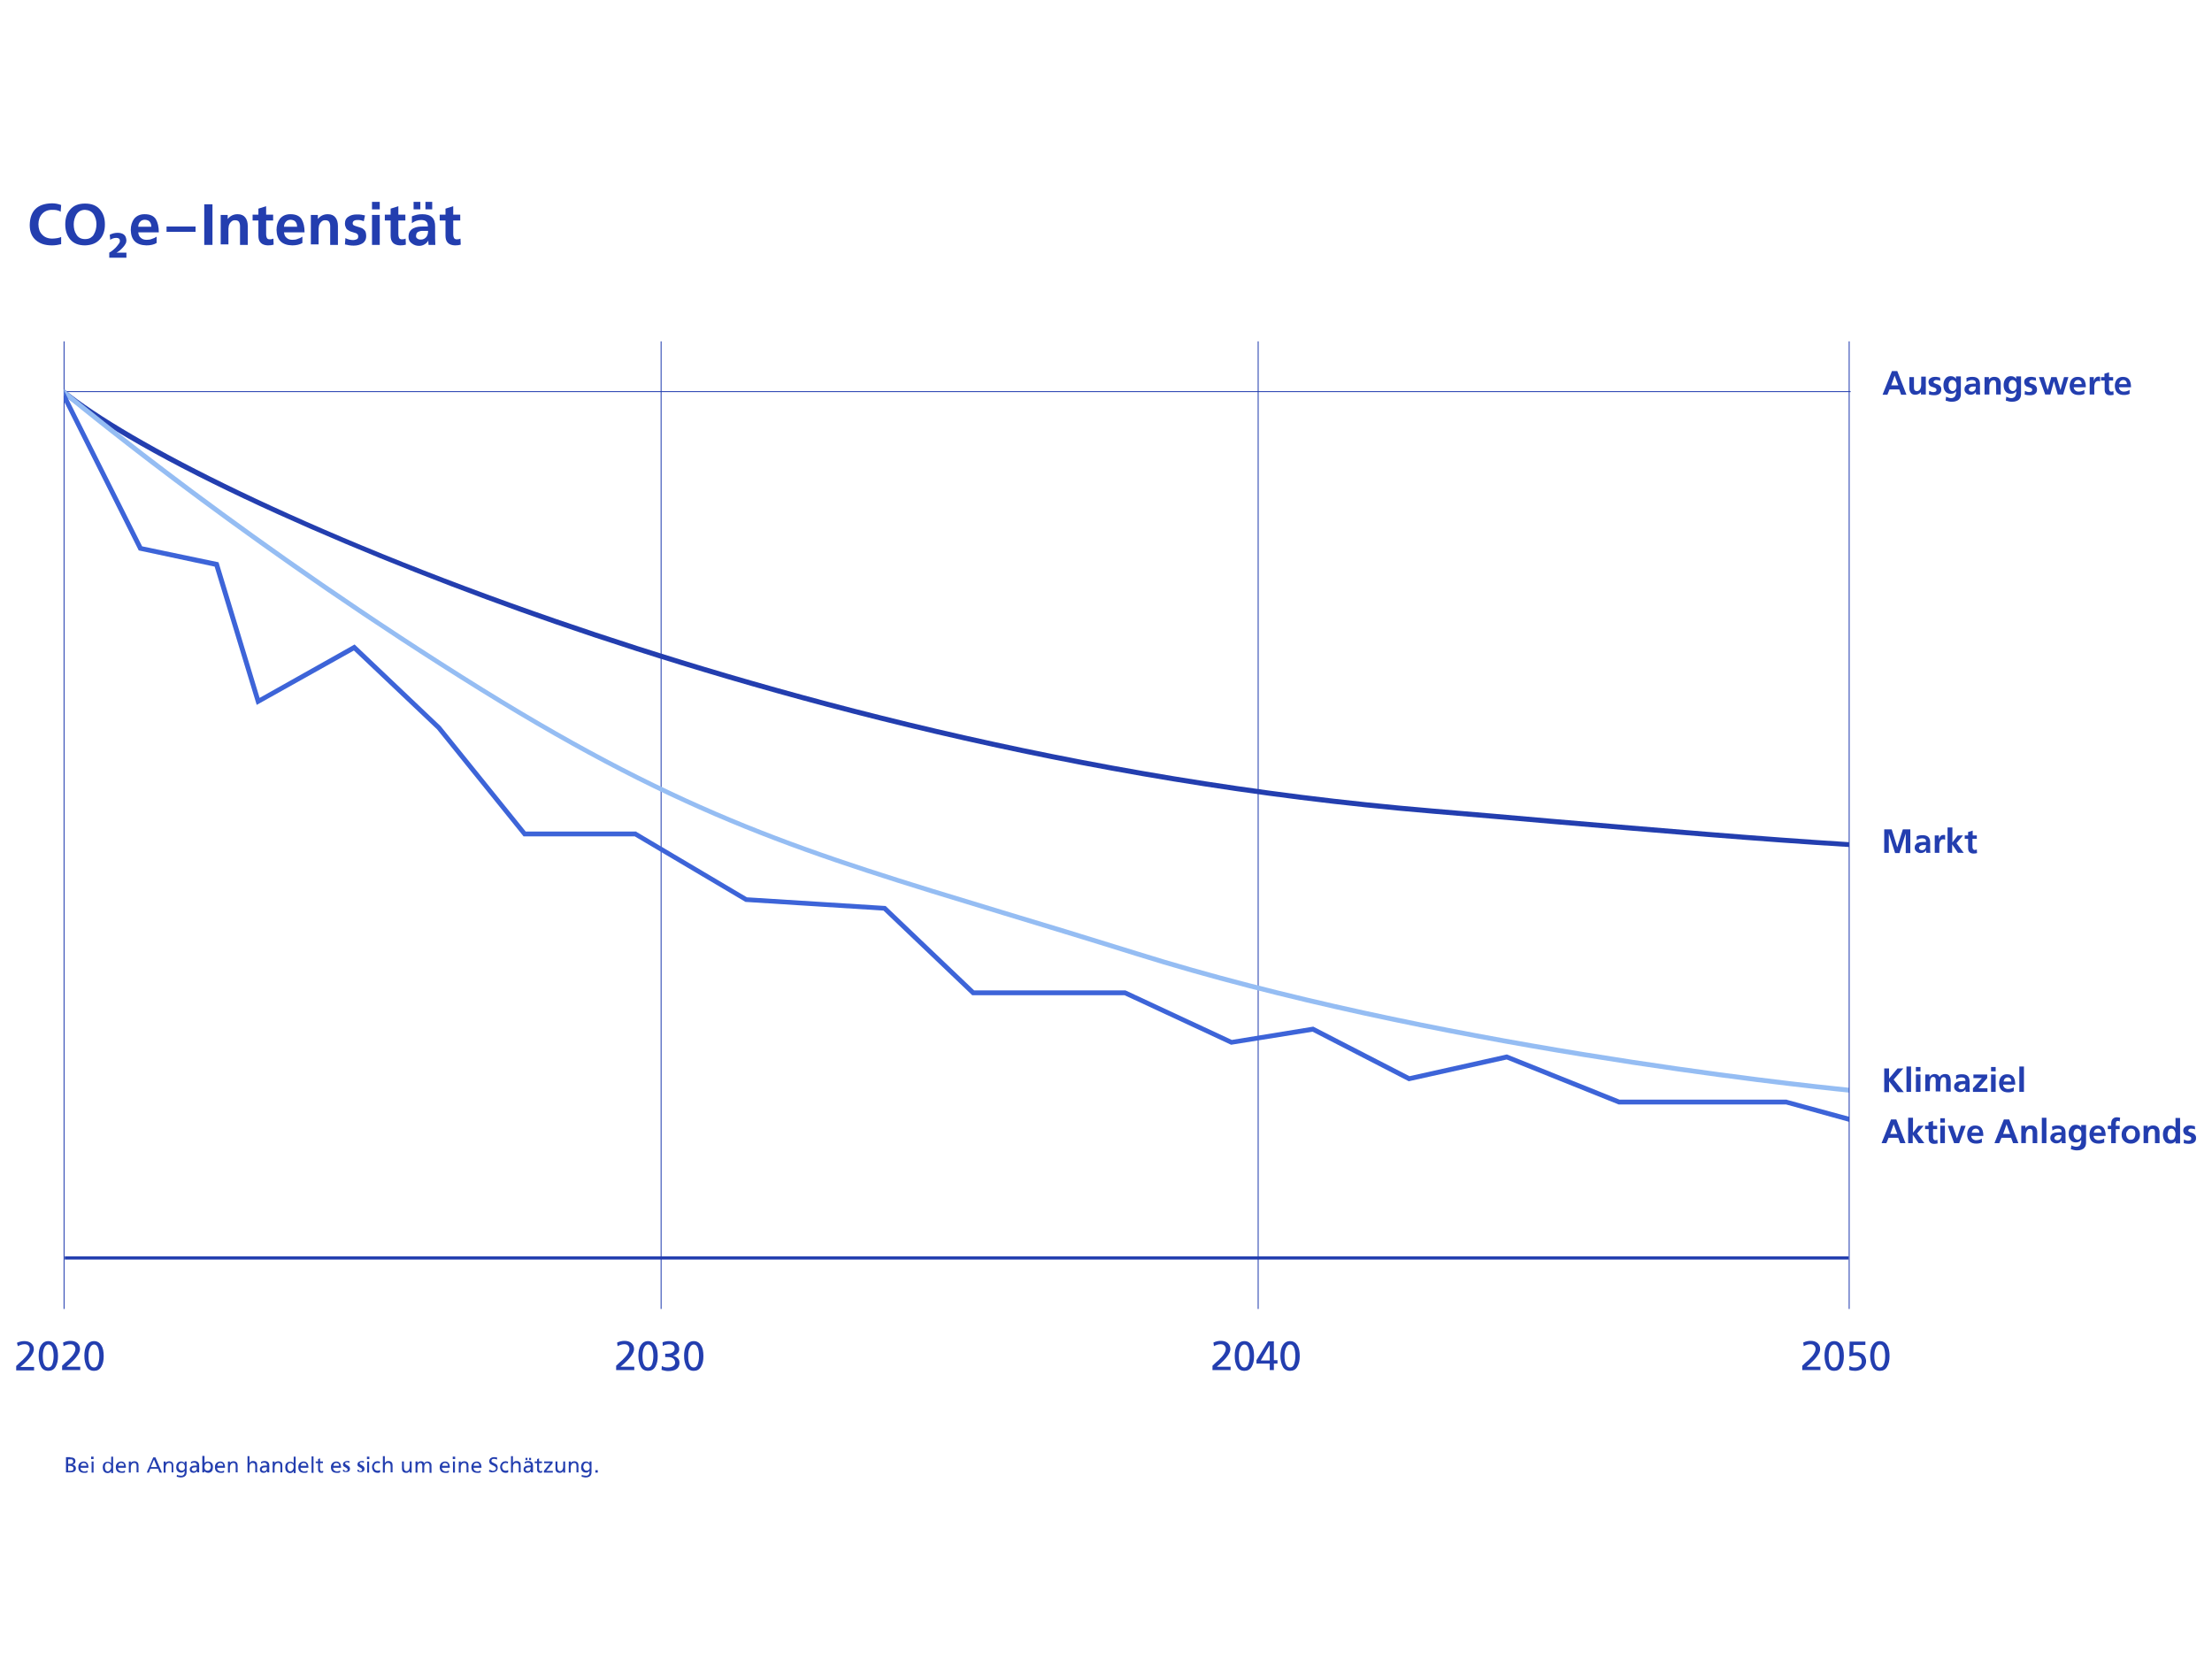 <?xml version="1.0" encoding="utf-8"?>
<!-- Generator: Adobe Illustrator 16.0.0, SVG Export Plug-In . SVG Version: 6.00 Build 0)  -->
<!DOCTYPE svg PUBLIC "-//W3C//DTD SVG 1.1//EN" "http://www.w3.org/Graphics/SVG/1.1/DTD/svg11.dtd">
<svg version="1.1" id="Ebene_1" xmlns="http://www.w3.org/2000/svg" xmlns:xlink="http://www.w3.org/1999/xlink" x="0px" y="0px"
	 width="2400px" height="1800px" viewBox="0 0 2400 1800" enable-background="new 0 0 2400 1800" xml:space="preserve">
<g>
	<g>
		<path fill="#233EAF" d="M2052.759,402.612h5.771l9.966,25.702h-5.771l-2.098-5.77h-10.49l-2.361,5.77h-5.245L2052.759,402.612z
			 M2055.644,407.595L2055.644,407.595l-3.672,10.49h7.606L2055.644,407.595z"/>
		<path fill="#233EAF" d="M2088.951,428.052h-4.721v-2.622l0,0c-1.573,1.836-3.672,2.885-6.294,2.885
			c-2.099,0-3.935-0.787-4.721-2.099c-1.05-1.311-1.573-3.146-1.573-5.245v-11.802h4.982v9.966c0,0.263,0,0.524,0,0.787
			c0,0.262,0,0.524,0,0.787c0,0.524,0.263,1.311,0.263,1.836c0.262,0.524,0.524,1.049,1.049,1.311
			c0.524,0.263,1.049,0.525,1.836,0.525c0.786,0,1.573-0.263,2.36-0.787c0.524-0.524,1.049-1.049,1.312-1.574
			c0.262-0.524,0.524-1.311,0.786-2.098c0-0.787,0.263-1.312,0.263-2.099v-9.179h4.983v19.407H2088.951z"/>
		<path fill="#233EAF" d="M2105.212,413.102c-0.786-0.262-1.312-0.524-2.098-0.524c-0.787,0-1.573-0.262-2.36-0.262
			s-1.312,0.262-1.836,0.524c-0.525,0.262-1.05,0.786-1.05,1.573s0.524,1.312,1.312,1.574c0.524,0.262,0.787,0.262,1.312,0.524
			c0.524,0.262,1.049,0.262,1.573,0.524c0.525,0.262,1.049,0.262,1.574,0.786c0.524,0.263,1.049,0.525,1.311,1.05
			c0.525,0.524,0.787,1.049,1.05,1.573c0.262,0.524,0.262,1.312,0.262,2.36c0,2.099-0.786,3.672-2.36,4.721
			c-1.573,1.049-3.409,1.312-5.508,1.312c-1.836,0-3.672-0.263-5.507-0.787l0.262-3.934c1.573,0.787,3.147,1.312,4.721,1.312
			c0.787,0,1.312-0.263,2.099-0.524c0.786-0.263,1.049-0.787,1.049-1.836c0-0.524,0-0.787-0.262-1.312
			c-0.263-0.263-0.525-0.524-1.05-0.787c-0.786-0.262-1.836-0.787-2.885-1.049c-0.524-0.263-1.049-0.263-1.573-0.524
			c-0.525-0.263-1.049-0.524-1.312-1.049c-0.524-0.263-0.787-0.787-1.049-1.574c-0.263-0.524-0.524-1.312-0.524-2.098
			c0-2.099,0.786-3.672,2.359-4.459c1.313-1.049,3.147-1.312,4.983-1.312c1.05,0,2.099,0,2.886,0.263
			c0.786,0.263,1.573,0.263,2.359,0.524L2105.212,413.102z"/>
		<path fill="#233EAF" d="M2127.505,409.169v17.047c0,0.524,0,1.312,0,1.836s-0.263,1.312-0.263,1.836
			c-0.262,1.312-0.786,2.36-1.573,3.147c-0.786,1.049-1.836,1.573-3.147,2.098c-1.311,0.525-2.885,0.787-4.982,0.787
			c-2.099,0-4.196-0.524-6.557-1.312l0.524-4.196c0.786,0.525,1.836,0.787,2.622,1.05c1.05,0.262,1.836,0.524,2.623,0.524
			c1.312,0,2.36-0.263,3.147-0.787c0.786-0.524,1.312-1.049,1.573-1.836s0.524-1.573,0.787-2.36c0-0.787,0-1.573,0-2.622l0,0
			c-0.525,0.786-1.312,1.573-2.099,2.098c-1.049,0.524-2.36,0.787-3.672,0.787c-2.885,0-4.721-1.05-6.032-2.885
			c-1.311-1.836-1.836-3.935-1.836-6.557c0-2.361,0.525-4.722,1.836-6.558c1.312-2.098,3.41-3.146,6.032-3.146
			c2.623,0,4.459,1.049,5.771,2.885l0,0v-2.623h5.245V409.169z M2118.325,424.381c1.573,0,2.623-0.525,3.409-1.836
			c0.787-1.05,1.05-2.361,1.05-4.196c0-1.574-0.263-3.147-1.05-4.196c-0.786-1.05-1.836-1.574-3.146-1.836
			c-1.574,0-2.885,0.786-3.41,1.836c-0.786,1.311-1.049,2.622-1.049,4.196c0,1.311,0.263,2.622,1.049,3.934
			c0.263,0.524,0.787,1.049,1.312,1.312C2117.014,424.118,2117.539,424.381,2118.325,424.381z"/>
		<path fill="#233EAF" d="M2133.537,410.218c2.098-1.049,4.196-1.312,6.557-1.312c5.508,0,8.13,2.623,8.13,7.868v2.36
			c0,1.836,0,3.41,0,4.721c0,1.312,0,2.886,0.263,4.196h-4.459c-0.262-1.049-0.262-2.098-0.262-2.885l0,0
			c-0.525,1.049-1.312,1.836-2.361,2.36c-1.049,0.524-2.098,0.787-3.409,0.787c-1.836,0-3.147-0.524-4.458-1.573
			c-1.312-1.05-2.099-2.36-2.099-4.196c0-1.312,0.263-2.623,1.05-3.41c0.523-0.786,1.311-1.573,2.359-1.836
			c1.05-0.524,2.099-0.786,3.147-0.786c1.05,0,2.099-0.263,3.147-0.263h2.623c0-1.573-0.263-2.623-1.05-3.147
			c-0.786-0.524-1.835-0.786-3.147-0.786c-2.098,0-4.195,0.786-5.77,2.098L2133.537,410.218z M2136.159,422.545
			c0,0.786,0.263,1.311,1.05,1.836c0.524,0.262,1.311,0.524,2.098,0.524c1.574,0,2.623-0.524,3.409-1.574
			c0.787-1.049,1.05-2.36,1.05-3.934h-2.099c-0.262,0-0.524,0-0.786,0c-0.263,0-0.525,0-0.787,0c-0.524,0-1.312,0.262-1.836,0.524
			c-0.524,0.262-1.049,0.524-1.312,1.049C2136.422,421.233,2136.159,422.019,2136.159,422.545z"/>
		<path fill="#233EAF" d="M2153.207,409.169h4.721v2.623l0,0c1.573-2.099,3.672-3.147,6.295-2.886c2.098,0,3.934,0.787,4.982,2.099
			s1.574,3.147,1.574,5.245v11.802h-4.983v-9.966c0-0.524,0-1.312,0-1.836s-0.263-1.312-0.263-1.836
			c-0.262-0.524-0.524-1.049-0.787-1.312c-0.523-0.262-1.049-0.524-1.836-0.524c-0.786,0-1.573,0.263-2.098,0.524
			c-0.524,0.524-1.049,1.05-1.312,1.574c-0.262,0.524-0.524,1.312-0.786,2.098c-0.263,0.787-0.263,1.312-0.263,2.099v9.179h-5.245
			V409.169z"/>
		<path fill="#233EAF" d="M2192.809,409.169v17.047c0,0.524,0,1.312,0,1.836s-0.262,1.312-0.262,1.836
			c-0.262,1.312-0.787,2.36-1.574,3.147c-0.786,1.049-1.835,1.573-3.146,2.098c-1.312,0.525-2.885,0.787-4.983,0.787
			c-2.098,0-4.196-0.524-6.557-1.312l0.524-4.196c0.787,0.525,1.836,0.787,2.623,1.05c1.049,0.262,1.836,0.524,2.623,0.524
			c1.311,0,2.359-0.263,3.146-0.787s1.312-1.049,1.574-1.836c0.262-0.787,0.524-1.573,0.786-2.36c0-0.787,0-1.573,0-2.622l0,0
			c-0.524,0.786-1.312,1.573-2.098,2.098c-1.05,0.524-2.36,0.787-3.672,0.787c-2.885,0-4.721-1.05-6.032-2.885
			c-1.312-1.836-1.836-3.935-1.836-6.557c0-2.361,0.524-4.722,1.836-6.558c1.312-2.098,3.409-3.146,6.032-3.146
			c2.622,0,4.458,1.049,5.77,2.885l0,0v-2.623h5.245V409.169z M2183.63,424.381c1.573,0,2.622-0.525,3.409-1.836
			c0.787-1.05,1.049-2.361,1.049-4.196c0-1.574-0.262-3.147-1.049-4.196c-0.787-1.05-1.836-1.574-3.147-1.836
			c-1.573,0-2.885,0.786-3.409,1.836c-0.787,1.311-1.049,2.622-1.049,4.196c0,1.311,0.262,2.622,1.049,3.934
			c0.262,0.524,0.787,1.049,1.312,1.312C2182.319,424.118,2182.843,424.381,2183.63,424.381z"/>
		<path fill="#233EAF" d="M2209.07,413.102c-0.786-0.262-1.312-0.524-2.098-0.524c-0.787,0-1.573-0.262-2.36-0.262
			s-1.312,0.262-1.836,0.524c-0.525,0.262-1.049,0.786-1.049,1.573s0.523,1.312,1.311,1.574c0.524,0.262,0.787,0.262,1.312,0.524
			c0.524,0.262,1.049,0.262,1.573,0.524c0.525,0.262,1.049,0.262,1.574,0.786c0.524,0.263,1.049,0.525,1.311,1.05
			c0.525,0.524,0.787,1.049,1.05,1.573c0.262,0.524,0.262,1.312,0.262,2.36c0,2.099-0.786,3.672-2.36,4.721
			c-1.573,1.049-3.409,1.312-5.508,1.312c-1.836,0-3.672-0.263-5.507-0.787l0.262-3.934c1.573,0.787,3.147,1.312,4.721,1.312
			c0.787,0,1.312-0.263,2.099-0.524c0.786-0.263,1.049-0.787,1.049-1.836c0-0.524,0-0.787-0.262-1.312
			c-0.263-0.263-0.525-0.524-1.05-0.787c-0.786-0.262-1.836-0.787-2.885-1.049c-0.524-0.263-1.049-0.263-1.573-0.524
			c-0.525-0.263-1.049-0.524-1.312-1.049c-0.524-0.263-0.787-0.787-1.049-1.574c-0.263-0.524-0.524-1.312-0.524-2.098
			c0-2.099,0.786-3.672,2.359-4.459c1.313-1.049,3.148-1.312,4.983-1.312c1.05,0,2.099,0,2.886,0.263
			c0.786,0.263,1.573,0.263,2.359,0.524L2209.07,413.102z"/>
		<path fill="#233EAF" d="M2212.217,409.169h5.245l4.196,13.9l0,0l3.934-13.9h5.771l4.196,13.9l0,0l3.934-13.9h4.721l-5.77,18.883
			h-5.77l-4.197-14.425l0,0l-3.934,14.425h-5.508L2212.217,409.169z"/>
		<path fill="#233EAF" d="M2262.047,427.003c-1.836,1.049-3.934,1.573-6.557,1.573c-6.557,0-9.703-3.409-9.966-9.703
			c0-2.885,0.787-5.246,2.099-7.081c1.573-1.836,3.672-2.886,6.557-2.886c3.409,0,5.77,1.05,7.081,3.147
			c1.312,2.099,1.836,4.721,1.836,8.13h-13.113c0,1.574,0.786,2.623,1.573,3.41c1.049,0.787,2.098,1.312,3.672,1.312
			c1.312,0,2.36-0.263,3.409-0.524c1.05-0.263,2.099-0.787,2.886-1.312v3.934H2262.047z M2258.638,416.774
			c0-1.312-0.262-2.36-1.049-3.147c-0.524-0.786-1.573-1.311-2.885-1.311s-2.36,0.524-3.147,1.311
			c-0.787,0.787-1.049,1.836-1.312,3.147H2258.638z"/>
		<path fill="#233EAF" d="M2267.293,409.169h4.458v4.196l0,0c0.263-1.049,0.787-2.099,1.573-3.147
			c0.787-1.049,2.099-1.573,3.672-1.573c0.525,0,1.05,0,1.574,0.262v4.983c-0.524-0.263-1.312-0.524-2.098-0.524
			c-1.05,0-1.836,0.262-2.361,0.787c-0.524,0.524-1.049,1.311-1.311,2.098c-0.263,0.787-0.263,1.574-0.525,2.623
			c0,0.786,0,1.573,0,2.36v6.818h-4.982V409.169L2267.293,409.169z"/>
		<path fill="#233EAF" d="M2283.291,412.841h-3.672v-3.672h3.672v-3.672l4.982-1.573v5.245h4.459v3.672h-4.459v8.917
			c0,0.787,0.263,1.573,0.525,2.098c0.262,0.525,1.049,1.05,1.836,1.05c1.049,0,1.573-0.263,2.36-0.524l0.262,3.934
			c-1.049,0.262-2.098,0.524-3.671,0.524c-3.935,0-6.033-2.098-6.033-6.032v-9.966H2283.291z"/>
		<path fill="#233EAF" d="M2311.092,427.003c-1.836,1.049-3.935,1.573-6.557,1.573c-6.557,0-9.704-3.409-9.967-9.703
			c0-2.885,0.787-5.246,2.098-7.081c1.574-1.836,3.672-2.886,6.557-2.886c3.41,0,5.771,1.05,7.082,3.147
			c1.311,2.099,1.836,4.721,1.836,8.13h-13.113c0,1.574,0.786,2.623,1.573,3.41c1.049,0.787,2.099,1.312,3.672,1.312
			c1.312,0,2.36-0.263,3.409-0.524c1.049-0.263,2.099-0.787,2.885-1.312v3.934H2311.092z M2307.682,416.774
			c0-1.312-0.262-2.36-1.049-3.147c-0.524-0.786-1.574-1.311-2.885-1.311c-1.312,0-2.36,0.524-3.147,1.311
			c-0.787,0.787-1.049,1.836-1.312,3.147H2307.682z"/>
	</g>
</g>
<g>
	<g>
		<path fill="#233EAF" d="M2044.366,899.869h8.13l6.032,19.408l0,0l6.032-19.408h8.131v25.702h-4.983v-21.243l0,0l-6.819,21.243
			h-4.721l-6.818-21.243l0,0v20.981h-4.983V899.869z"/>
		<path fill="#233EAF" d="M2079.51,907.474c2.099-1.049,4.196-1.311,6.557-1.311c5.508,0,8.131,2.622,8.131,7.867v2.361
			c0,1.836,0,3.409,0,4.721c0,1.311,0,2.885,0.262,4.196H2090c-0.262-1.05-0.262-2.099-0.262-2.886l0,0
			c-0.524,1.05-1.312,1.836-2.36,2.36c-1.05,0.525-2.099,0.787-3.409,0.787c-1.836,0-3.147-0.524-4.459-1.573
			s-2.098-2.36-2.098-4.196c0-1.312,0.262-2.623,1.049-3.41c0.524-0.786,1.312-1.573,2.36-1.835c1.05-0.525,2.099-0.787,3.147-0.787
			s2.098-0.263,3.146-0.263h2.623c0-1.573-0.262-2.622-1.049-3.147c-0.787-0.524-1.836-0.786-3.147-0.786
			c-2.098,0-4.196,0.786-5.77,2.098L2079.51,907.474z M2082.133,920.063c0,0.787,0.262,1.312,1.049,1.836
			c0.524,0.263,1.312,0.525,2.099,0.525c1.573,0,2.622-0.525,3.409-1.574s1.049-2.36,1.049-3.934h-2.098c-0.263,0-0.525,0-0.787,0
			s-0.524,0-0.787,0c-0.524,0-1.311,0.262-1.836,0.524c-0.524,0.262-1.049,0.524-1.311,1.049
			C2082.133,918.49,2082.133,919.277,2082.133,920.063z"/>
		<path fill="#233EAF" d="M2099.18,906.426h4.459v4.196l0,0c0.262-1.049,0.787-2.098,1.573-3.147
			c0.787-1.049,2.099-1.573,3.672-1.573c0.524,0,1.05,0,1.573,0.263v4.982c-0.524-0.262-1.311-0.524-2.098-0.524
			c-1.049,0-1.836,0.263-2.36,0.787s-1.05,1.312-1.312,2.098c-0.262,0.787-0.262,1.574-0.524,2.623c0,0.786,0,1.573,0,2.36v6.818
			h-4.983V906.426z"/>
		<path fill="#233EAF" d="M2113.342,897.771h4.983v16.261l0,0l5.771-7.606h5.77l-7.081,8.393l7.868,10.491h-6.295l-6.295-9.18l0,0
			v9.18h-4.982v-27.538H2113.342z"/>
		<path fill="#233EAF" d="M2135.373,910.097h-3.672v-3.672h3.672v-3.672l4.982-1.573v5.245h4.459v3.672h-4.721v8.917
			c0,0.787,0.262,1.573,0.524,2.099c0.263,0.524,1.049,1.049,1.836,1.049c1.049,0,1.573-0.263,2.36-0.524l0.262,3.934
			c-1.049,0.263-2.098,0.524-3.672,0.524c-3.934,0-6.031-2.098-6.031-6.032V910.097z"/>
	</g>
</g>
<g>
	<g>
		<path fill="#233EAF" d="M2044.366,1159.251h5.245v11.015l9.18-11.015h6.295l-10.491,12.064l11.015,13.638h-6.818l-9.18-11.802l0,0
			v11.802h-5.245V1159.251z"/>
		<path fill="#233EAF" d="M2068.495,1157.152h4.983v27.538h-4.983V1157.152z"/>
		<path fill="#233EAF" d="M2078.723,1157.677h4.983v4.721h-4.983V1157.677z M2078.723,1165.807h4.983v18.883h-4.983V1165.807z"/>
		<path fill="#233EAF" d="M2088.69,1165.807h4.721v2.622l0,0c0.787-1.049,1.836-1.835,2.623-2.36
			c1.049-0.524,2.098-0.786,2.885-0.786c2.622,0,4.458,1.049,5.508,3.409c0.523-1.049,1.573-2.098,2.622-2.623
			c1.049-0.524,2.099-0.786,3.409-0.786c2.36,0,3.935,0.786,4.721,2.098c0.787,1.312,1.312,3.147,1.312,5.246v11.802h-4.983v-11.277
			c0-1.05,0-1.836-0.262-2.886c-0.262-0.524-0.524-0.786-0.787-1.049c-0.262-0.262-1.049-0.524-1.573-0.524
			c-0.787,0-1.573,0.263-1.836,0.524c-0.524,0.524-0.787,1.049-1.049,1.574c-0.263,0.524-0.524,1.311-0.524,2.098
			s-0.263,1.573-0.263,2.098v9.18h-4.983v-11.277c0-1.049,0-1.836-0.262-2.885c-0.263-0.524-0.524-0.787-0.787-1.049
			c-0.262-0.263-1.049-0.525-1.573-0.525c-0.787,0-1.573,0.263-1.836,0.525c-0.524,0.524-0.787,1.049-1.05,1.573
			c-0.262,0.524-0.523,1.312-0.523,2.099c0,0.786-0.263,1.573-0.263,2.098v9.18h-4.983v-18.097H2088.69z"/>
		<path fill="#233EAF" d="M2122.26,1166.856c2.098-1.049,4.195-1.312,6.557-1.312c5.508,0,8.13,2.623,8.13,7.868v2.36
			c0,1.836,0,3.409,0,4.721s0,2.885,0.263,4.196h-4.459c-0.262-1.049-0.262-2.098-0.262-2.885l0,0
			c-0.525,1.049-1.313,1.836-2.361,2.36s-2.098,0.787-3.409,0.787c-1.836,0-3.147-0.524-4.458-1.574
			c-1.312-1.049-2.099-2.36-2.099-4.196c0-1.311,0.263-2.622,1.049-3.409c0.524-0.787,1.312-1.573,2.36-1.836
			c1.05-0.524,2.099-0.787,3.147-0.787c1.05,0,2.099-0.262,3.147-0.262h2.623c0-1.574-0.263-2.623-1.05-3.147
			c-0.786-0.524-1.836-0.786-3.147-0.786c-2.098,0-4.195,0.786-5.77,2.098L2122.26,1166.856z M2124.882,1179.445
			c0,0.787,0.263,1.312,1.05,1.836c0.524,0.263,1.311,0.524,2.098,0.524c1.573,0,2.623-0.524,3.409-1.573
			c0.787-1.049,1.05-2.36,1.05-3.935h-2.099c-0.262,0-0.524,0-0.786,0c-0.263,0-0.525,0-0.787,0c-0.524,0-1.312,0.263-1.836,0.525
			c-0.524,0.262-1.049,0.524-1.312,1.049C2125.145,1178.134,2124.882,1178.658,2124.882,1179.445z"/>
		<path fill="#233EAF" d="M2141.143,1165.807h14.949v3.934l-9.441,11.016h9.704v3.934h-15.736v-3.934l9.704-11.016h-9.18V1165.807
			L2141.143,1165.807z"/>
		<path fill="#233EAF" d="M2160.288,1157.677h4.983v4.721h-4.983V1157.677z M2160.288,1165.807h4.983v18.883h-4.983V1165.807z"/>
		<path fill="#233EAF" d="M2185.466,1183.641c-1.836,1.049-3.935,1.573-6.557,1.573c-6.557,0-9.704-3.409-9.966-9.703
			c0-2.885,0.786-5.246,2.098-7.082c1.573-1.835,3.672-2.885,6.557-2.885c3.409,0,5.77,1.05,7.081,3.147
			c1.312,2.099,1.836,4.721,1.836,8.13h-13.113c0,1.574,0.787,2.623,1.573,3.41c1.049,0.786,2.099,1.312,3.672,1.312
			c1.312,0,2.36-0.263,3.41-0.525c1.049-0.262,2.098-0.786,2.885-1.311v3.934H2185.466z M2182.319,1173.413
			c0-1.312-0.262-2.36-1.049-3.147c-0.525-0.786-1.574-1.311-2.885-1.311c-1.312,0-2.361,0.524-3.147,1.311
			c-0.787,0.787-1.05,1.836-1.312,3.147H2182.319z"/>
		<path fill="#233EAF" d="M2190.973,1157.152h4.983v27.538h-4.983V1157.152z"/>
	</g>
</g>
<g>
	<g>
		<path fill="#233EAF" d="M2051.71,1214.589h5.77l9.966,25.702h-5.77l-2.098-5.77h-10.491l-2.36,5.77h-5.245L2051.71,1214.589z
			 M2054.595,1219.834L2054.595,1219.834l-3.672,10.491h7.606L2054.595,1219.834z"/>
		<path fill="#233EAF" d="M2070.593,1212.753h4.983v16.261l0,0l5.77-7.605h5.77l-7.08,8.393l7.867,10.49h-6.294l-6.295-9.179l0,0
			v9.179h-4.983v-27.538H2070.593z"/>
		<path fill="#233EAF" d="M2092.362,1225.08h-3.672v-3.672h3.672v-3.672l4.982-1.573v5.245h4.459v3.672h-4.459v8.917
			c0,0.786,0.263,1.573,0.525,2.098c0.262,0.524,1.049,1.049,1.836,1.049c1.049,0,1.573-0.262,2.359-0.524l0.263,3.935
			c-1.049,0.262-2.098,0.524-3.672,0.524c-3.934,0-6.032-2.099-6.032-6.032v-9.966H2092.362z"/>
		<path fill="#233EAF" d="M2105.212,1213.277h4.983v4.721h-4.983V1213.277z M2105.212,1221.408h4.983v18.883h-4.983V1221.408z"/>
		<path fill="#233EAF" d="M2113.342,1221.408h5.246l4.721,13.638l0,0l4.458-13.638h4.983l-7.081,18.883h-5.508L2113.342,1221.408z"
			/>
		<path fill="#233EAF" d="M2150.847,1239.242c-1.836,1.049-3.935,1.573-6.557,1.573c-6.557,0-9.704-3.409-9.966-9.703
			c0-2.886,0.786-5.246,2.098-7.082c1.573-1.836,3.672-2.885,6.557-2.885c3.409,0,5.77,1.049,7.081,3.147
			c1.312,2.098,1.836,4.721,1.836,8.13h-13.113c0,1.574,0.786,2.623,1.573,3.41c1.049,0.786,2.099,1.311,3.672,1.311
			c1.312,0,2.36-0.262,3.41-0.524c1.049-0.262,2.098-0.786,2.885-1.312v3.935H2150.847z M2147.699,1229.013
			c0-1.312-0.262-2.36-1.049-3.147c-0.525-0.786-1.574-1.312-2.885-1.312c-1.312,0-2.361,0.525-3.147,1.312
			c-0.787,0.787-1.05,1.836-1.312,3.147H2147.699z"/>
		<path fill="#233EAF" d="M2174.189,1214.589h5.77l9.966,25.702h-5.77l-2.098-5.77h-10.491l-2.36,5.77h-5.245L2174.189,1214.589z
			 M2177.073,1219.834L2177.073,1219.834l-3.672,10.491h7.605L2177.073,1219.834z"/>
		<path fill="#233EAF" d="M2192.809,1221.408h4.721v2.622l0,0c1.574-2.098,3.672-3.146,6.295-2.885c2.098,0,3.934,0.787,4.983,2.099
			c1.049,1.311,1.573,3.146,1.573,5.245v11.802h-4.983v-9.966c0-0.524,0-1.312,0-1.836s-0.262-1.312-0.262-1.836
			c-0.263-0.524-0.524-1.049-0.787-1.312c-0.524-0.262-1.049-0.524-1.836-0.524c-0.786,0-1.573,0.263-2.098,0.524
			c-0.524,0.524-1.05,1.049-1.312,1.574c-0.262,0.524-0.524,1.311-0.787,2.098c-0.262,0.787-0.262,1.312-0.262,2.098v9.18h-4.983
			v-18.883H2192.809z"/>
		<path fill="#233EAF" d="M2215.365,1212.753h4.983v27.538h-4.983V1212.753z"/>
		<path fill="#233EAF" d="M2226.379,1222.457c2.099-1.049,4.196-1.312,6.557-1.312c5.508,0,8.131,2.623,8.131,7.868v2.36
			c0,1.836,0,3.409,0,4.721s0,2.885,0.262,4.196h-4.196c-0.262-1.049-0.262-2.098-0.262-2.885l0,0
			c-0.524,1.049-1.312,1.836-2.36,2.36c-1.05,0.524-2.099,0.787-3.41,0.787c-1.836,0-3.146-0.525-4.458-1.574
			s-2.099-2.36-2.099-4.196c0-1.312,0.263-2.622,1.05-3.409c0.524-0.787,1.312-1.573,2.36-1.836
			c1.049-0.524,2.098-0.787,3.146-0.787c1.05,0,2.099-0.262,3.147-0.262h2.623c0-1.574-0.263-2.623-1.05-3.147
			c-0.786-0.524-1.835-0.787-3.146-0.787c-2.098,0-4.196,0.787-5.77,2.099L2226.379,1222.457z M2229.002,1234.783
			c0,0.787,0.262,1.312,1.049,1.836c0.525,0.263,1.312,0.525,2.099,0.525c1.573,0,2.622-0.525,3.409-1.574s1.049-2.36,1.049-3.934
			h-2.098c-0.263,0-0.525,0-0.787,0s-0.524,0-0.787,0c-0.524,0-1.311,0.262-1.836,0.524c-0.524,0.262-1.049,0.524-1.311,1.049
			C2229.264,1233.472,2229.002,1234.259,2229.002,1234.783z"/>
		<path fill="#233EAF" d="M2263.359,1221.408v17.047c0,0.524,0,1.312,0,1.836s-0.262,1.312-0.262,1.836
			c-0.263,1.312-0.787,2.36-1.573,3.147c-0.787,1.049-1.836,1.573-3.147,2.098c-1.312,0.525-2.885,0.787-4.983,0.787
			c-2.098,0-4.196-0.524-6.557-1.312l0.524-4.196c0.787,0.524,1.836,0.787,2.623,1.049c1.049,0.263,1.836,0.525,2.622,0.525
			c1.312,0,2.361-0.263,3.147-0.787c0.787-0.524,1.312-1.049,1.573-1.836c0.263-0.787,0.525-1.573,0.787-2.36
			c0-0.787,0-1.573,0-2.623l0,0c-0.524,0.787-1.312,1.574-2.098,2.099c-1.05,0.524-2.361,0.786-3.672,0.786
			c-2.885,0-4.721-1.049-6.032-2.885s-1.836-3.934-1.836-6.557c0-2.36,0.524-4.721,1.836-6.557c1.312-2.098,3.409-3.146,6.032-3.146
			c2.622,0,4.458,1.049,5.77,2.885l0,0v-2.623h5.245V1221.408z M2253.917,1236.619c1.573,0,2.623-0.524,3.409-1.836
			c0.787-1.049,1.05-2.36,1.05-4.196c0-1.573-0.263-3.146-1.05-4.196c-0.786-1.049-1.836-1.573-3.146-1.836
			c-1.574,0-2.885,0.787-3.41,1.836c-0.786,1.312-1.049,2.623-1.049,4.196c0,1.312,0.263,2.623,1.049,3.935
			c0.263,0.524,0.787,1.049,1.312,1.312C2252.868,1236.357,2253.393,1236.619,2253.917,1236.619z"/>
		<path fill="#233EAF" d="M2283.553,1239.242c-1.836,1.049-3.934,1.573-6.557,1.573c-6.557,0-9.703-3.409-9.966-9.703
			c0-2.886,0.787-5.246,2.099-7.082c1.573-1.836,3.672-2.885,6.557-2.885c3.409,0,5.77,1.049,7.081,3.147
			c1.312,2.098,1.836,4.721,1.836,8.13h-13.113c0,1.574,0.786,2.623,1.573,3.41c1.049,0.786,2.098,1.311,3.672,1.311
			c1.312,0,2.36-0.262,3.409-0.524c1.05-0.262,2.099-0.786,2.886-1.312v3.935H2283.553z M2280.144,1229.013
			c0-1.312-0.262-2.36-1.049-3.147c-0.524-0.786-1.573-1.312-2.885-1.312s-2.36,0.525-3.147,1.312
			c-0.787,0.787-1.049,1.836-1.312,3.147H2280.144z"/>
		<path fill="#233EAF" d="M2290.635,1225.08h-3.672v-3.672h3.672v-2.623c0-1.836,0.524-3.409,1.573-4.721
			c1.049-1.049,2.36-1.836,4.458-1.836c1.313,0,2.623,0.263,3.672,0.524l-0.524,4.196c-0.262-0.262-0.524-0.262-0.786-0.524
			c-0.263,0-0.787-0.262-1.312-0.262c-0.787,0-1.312,0.262-1.573,0.786c-0.263,0.524-0.525,1.312-0.525,2.099v2.36h4.196v3.672
			h-4.196v15.211h-4.982V1225.08z"/>
		<path fill="#233EAF" d="M2301.912,1231.112c0-3.147,1.049-5.508,2.885-7.344s4.196-2.623,7.081-2.623s5.245,0.787,7.081,2.623
			s2.885,4.196,2.885,7.344c0,2.885-0.786,4.982-2.622,6.818s-4.196,2.885-7.344,2.885s-5.507-1.049-7.343-2.885
			S2301.912,1233.734,2301.912,1231.112z M2306.895,1230.325c0,0.262,0,0.787,0,1.049c0,0.524,0,0.787,0.263,1.049
			c0.262,0.787,0.262,1.574,0.786,2.099c0.263,0.524,0.787,1.049,1.574,1.573c0.524,0.524,1.311,0.524,2.36,0.524
			c1.049,0,1.836-0.262,2.36-0.524c0.524-0.262,1.049-0.786,1.573-1.573c0.263-0.524,0.524-1.312,0.787-2.099
			c0-0.786,0.263-1.573,0.263-2.36c0-1.573-0.263-2.885-1.05-3.934c-0.786-1.049-2.098-1.574-3.672-1.574
			c-1.573,0-2.622,0.525-3.409,1.836C2307.42,1227.702,2306.895,1229.013,2306.895,1230.325z"/>
		<path fill="#233EAF" d="M2325.516,1221.408h4.721v2.622l0,0c1.574-2.098,3.672-3.146,6.295-2.885c2.098,0,3.934,0.787,4.982,2.099
			c1.05,1.311,1.574,3.146,1.574,5.245v11.802h-4.983v-9.966c0-0.524,0-1.312,0-1.836s-0.262-1.312-0.262-1.836
			c-0.263-0.524-0.524-1.049-0.787-1.312c-0.524-0.262-1.049-0.524-1.836-0.524c-0.786,0-1.573,0.263-2.099,0.524
			c-0.523,0.524-1.049,1.049-1.311,1.574c-0.263,0.524-0.524,1.311-0.787,2.098c-0.262,0.787-0.262,1.312-0.262,2.098v9.18h-4.983
			v-18.883H2325.516z"/>
		<path fill="#233EAF" d="M2360.398,1238.193L2360.398,1238.193c-1.573,1.836-3.409,2.622-5.771,2.622
			c-2.885,0-4.982-1.049-6.031-3.146c-1.312-1.836-1.836-4.196-1.836-6.819s0.524-4.983,1.836-6.819
			c1.311-1.836,3.146-2.885,6.031-2.885c2.361,0,4.197,0.787,5.771,2.623l0,0v-10.753h4.983v27.538h-4.983V1238.193z
			 M2351.742,1230.849c0,1.312,0.263,2.623,0.787,3.934c0.262,0.525,0.787,1.05,1.312,1.574s1.049,0.524,2.098,0.524
			c0.787,0,1.573-0.263,2.099-0.524c0.524-0.263,1.049-0.787,1.311-1.574c0.263-0.524,0.525-1.311,0.787-2.098
			c0-0.787,0.263-1.312,0.263-2.098c0-1.312-0.263-2.623-1.05-3.935c-0.262-0.524-0.786-1.049-1.311-1.573
			c-0.525-0.263-1.312-0.524-2.099-0.524c-1.573,0-2.622,0.786-3.147,2.098c-0.262,0.524-0.524,1.312-0.524,1.836
			C2352.005,1229.538,2351.742,1230.062,2351.742,1230.849z"/>
		<path fill="#233EAF" d="M2381.641,1225.342c-0.787-0.262-1.311-0.524-2.098-0.524s-1.574-0.263-2.36-0.263
			c-0.787,0-1.312,0.263-1.836,0.525c-0.524,0.262-1.05,0.786-1.05,1.573s0.525,1.312,1.312,1.573
			c0.524,0.263,0.787,0.263,1.312,0.525c0.524,0.262,1.049,0.262,1.573,0.524c0.524,0.262,1.05,0.262,1.573,0.786
			c0.525,0.263,1.05,0.525,1.313,1.05c0.523,0.524,0.786,1.049,1.049,1.573c0.262,0.524,0.262,1.312,0.262,2.36
			c0,2.098-0.787,3.672-2.36,4.721s-3.409,1.312-5.508,1.312c-1.835,0-3.671-0.263-5.507-0.787l0.262-3.934
			c1.574,0.786,3.147,1.312,4.721,1.312c0.787,0,1.312-0.263,2.099-0.525c0.786-0.262,1.049-0.786,1.049-1.835
			c0-0.525,0-0.787-0.263-1.312c-0.262-0.263-0.524-0.524-1.049-0.787c-0.787-0.263-1.836-0.787-2.885-1.049
			c-0.524-0.263-1.049-0.263-1.573-0.524c-0.524-0.263-1.05-0.524-1.312-1.05c-0.524-0.262-0.787-0.786-1.049-1.573
			c-0.263-0.524-0.525-1.312-0.525-2.098c0-2.099,0.787-3.672,2.361-4.459c1.311-1.049,3.146-1.312,4.982-1.312
			c1.05,0,2.099,0,2.885,0.263c0.787,0.262,1.574,0.262,2.361,0.524L2381.641,1225.342z"/>
	</g>
</g>
<path fill="#233EAF" d="M1683.226,888.33c-41.438-3.672-84.188-7.344-128.249-11.016c-387.629-32.259-731.198-129.56-951.24-205.617
	C330.718,577.544,139.263,478.931,69.5,422.282v6.819c98.875,78.417,337.275,180.438,532.4,247.842
	c220.305,76.057,564.398,173.62,952.553,205.879c44.061,3.672,86.81,7.343,128.248,11.015
	c116.709,9.967,226.86,19.408,323.637,25.178v-5.245C1909.824,907.737,1799.672,898.296,1683.226,888.33z"/>
<g>
	<path fill="#233EAF" d="M24.391,1475.806c2.36-2.36,4.458-4.459,5.77-6.557c1.312-2.099,2.099-3.935,2.099-5.771
		c0-1.311-0.524-2.622-1.574-3.671c-1.049-1.05-2.622-1.312-4.196-1.312c-2.36,0-4.721,0.786-7.081,2.098l-1.049-3.672
		c2.885-1.311,5.508-1.836,8.13-1.836c2.886,0,5.508,0.787,7.344,2.36c1.836,1.574,2.885,3.672,2.885,6.557
		c0,2.099-1.049,4.722-3.146,7.606c-2.099,2.885-5.771,6.818-11.54,11.539H36.98v3.672H17.572v-4.721
		C20.456,1479.216,22.818,1477.118,24.391,1475.806z"/>
	<path fill="#233EAF" d="M41.962,1471.086c0-4.721,0.787-8.655,2.623-11.54s4.459-4.459,7.868-4.459s6.032,1.574,7.868,4.459
		s2.622,6.819,2.622,11.802c0,4.721-0.786,8.393-2.622,11.54s-4.459,4.458-7.868,4.458c-3.672,0-6.295-1.573-7.868-4.458
		S41.962,1475.806,41.962,1471.086z M58.223,1471.086c0-3.41-0.524-6.295-1.312-8.655c-1.049-2.36-2.36-3.672-4.458-3.672
		c-1.836,0-3.409,1.312-4.459,3.672c-1.049,2.36-1.573,5.245-1.573,8.917c0,3.935,0.524,7.081,1.573,9.18
		c1.05,2.098,2.36,3.147,4.459,3.147c1.836,0,3.409-1.05,4.196-3.147C57.437,1478.428,58.223,1475.282,58.223,1471.086z"/>
	<path fill="#233EAF" d="M73.959,1475.806c2.36-2.36,4.458-4.459,5.77-6.557c1.312-2.099,2.099-3.935,2.099-5.771
		c0-1.311-0.524-2.622-1.574-3.671c-1.049-1.05-2.622-1.312-4.196-1.312c-2.36,0-4.721,0.786-7.081,2.098l-0.524-3.934
		c2.885-1.312,5.508-1.836,8.13-1.836c2.886,0,5.508,0.787,7.344,2.36s2.885,3.672,2.885,6.557c0,2.098-1.049,4.721-3.146,7.605
		c-2.099,2.885-5.771,6.819-11.54,11.54h14.949v3.672h-19.67v-4.721C70.025,1479.216,72.386,1477.118,73.959,1475.806z"/>
	<path fill="#233EAF" d="M91.531,1471.086c0-4.721,0.787-8.655,2.623-11.54s4.459-4.459,7.868-4.459s6.032,1.574,7.868,4.459
		s2.622,6.819,2.622,11.802c0,4.721-0.786,8.393-2.622,11.54s-4.459,4.458-7.868,4.458c-3.672,0-6.295-1.573-7.868-4.458
		S91.531,1475.806,91.531,1471.086z M107.791,1471.086c0-3.41-0.524-6.295-1.312-8.655c-1.049-2.36-2.36-3.672-4.458-3.672
		c-1.836,0-3.409,1.312-4.459,3.672c-1.049,2.36-1.573,5.245-1.573,8.917c0,3.935,0.524,7.081,1.573,9.18
		c1.05,2.098,2.36,3.147,4.459,3.147c1.836,0,3.409-1.05,4.196-3.147C107.005,1478.428,107.791,1475.282,107.791,1471.086z"/>
</g>
<line fill="none" stroke="#233EAF" stroke-width="3.5" stroke-miterlimit="10" x1="70.287" y1="1364.868" x2="2005.813" y2="1364.868"/>
<line fill="none" stroke="#233EAF" stroke-miterlimit="10" x1="69.5" y1="424.905" x2="2007.911" y2="424.905"/>
<g>
	<g>
		<path fill="#233EAF" d="M66.354,264.922c-3.147,0.787-6.557,1.312-9.967,1.312c-7.343,0-13.113-1.836-17.31-5.508
			c-4.458-3.672-6.818-9.179-6.818-16.522c0.262-15.474,8.393-23.342,24.128-23.604c3.147,0,6.557,0.524,9.967,1.835l-0.525,7.344
			c-1.573-1.049-3.146-1.573-4.721-1.836c-1.573-0.262-3.146-0.262-4.721-0.262c-4.458,0-8.13,1.573-10.753,4.458
			c-2.622,2.885-3.934,6.819-3.934,11.277c0,4.459,1.312,8.393,3.934,11.016c2.623,2.885,6.295,4.458,11.016,4.458
			c1.836,0,3.672-0.262,5.508-0.524c1.836-0.262,3.146-0.786,4.196-1.312V264.922z"/>
		<path fill="#233EAF" d="M70.812,243.416c0-6.818,1.836-12.326,5.508-16.26c3.672-4.196,8.917-6.295,15.998-6.295
			s12.326,2.099,15.998,6.295c3.672,4.195,5.508,9.441,5.508,16.26c0,6.819-1.836,12.327-5.508,16.261
			c-3.672,4.196-8.917,6.295-15.998,6.557c-7.081,0-12.326-2.098-15.998-6.294S70.812,250.235,70.812,243.416z M79.991,243.416
			c0,4.196,0.786,7.868,2.885,11.016c1.836,3.147,4.983,4.983,9.441,4.983c2.36,0,4.196-0.525,5.77-1.312
			c1.574-1.05,2.886-2.099,3.672-3.672c1.836-3.147,2.885-6.819,2.885-11.016s-1.049-7.605-2.885-10.753
			c-2.098-3.146-5.245-4.721-9.441-4.982c-4.196,0-7.344,1.836-9.441,4.982C81.04,235.81,79.991,239.482,79.991,243.416z"/>
		<path fill="#233EAF" d="M118.544,279.346v-5.245c0.787-0.263,1.574-1.049,2.885-1.836c1.312-1.049,2.623-2.098,3.935-3.409
			s2.36-2.885,3.409-4.196s1.312-2.36,1.312-3.41c0-2.098-1.312-3.146-3.935-3.146c-2.36,0-4.721,0.786-6.557,2.098l-0.524-5.508
			c2.623-1.311,5.508-2.098,8.393-2.098s4.983,0.524,6.819,1.836s2.622,3.409,2.885,6.294c0,1.312-0.263,2.623-1.049,3.935
			c-0.787,1.312-1.574,2.622-2.885,3.934c-2.36,2.623-4.721,4.459-6.819,5.508l0,0h10.753v5.508h-18.621V279.346z"/>
		<path fill="#233EAF" d="M169.948,263.61c-2.885,1.836-6.818,2.623-11.015,2.623c-11.278-0.262-16.785-5.77-17.048-16.785
			c0-4.721,1.312-8.917,3.672-12.064c2.623-3.146,6.294-4.982,11.277-4.982c6.032,0,9.966,1.836,12.326,5.508
			c2.099,3.671,3.147,8.392,3.147,14.162h-22.293c0.263,2.622,1.05,4.721,2.886,6.032c1.573,1.573,3.934,2.098,6.294,2.098
			c2.099,0,3.935-0.262,5.77-1.049c1.836-0.524,3.41-1.312,4.983-2.36V263.61L169.948,263.61z M164.179,246.039
			c0-2.099-0.524-3.935-1.574-5.245c-1.049-1.574-2.885-2.099-5.245-2.36c-2.36,0-4.196,0.786-5.245,2.098
			c-1.312,1.312-2.099,3.147-2.099,5.508H164.179z"/>
		<path fill="#233EAF" d="M180.701,245.776h31.472v5.771h-31.472V245.776z"/>
		<path fill="#233EAF" d="M221.615,221.648h8.917v44.061h-8.917V221.648z"/>
		<path fill="#233EAF" d="M239.187,233.187h7.868v4.459l0,0c2.623-3.409,6.294-5.245,10.753-5.245c3.934,0,6.557,1.312,8.393,3.672
			s2.622,5.507,2.622,9.179v20.457h-8.392v-17.572c0-1.049,0-2.098,0-3.146c0-1.05-0.263-2.099-0.525-2.886
			c-0.262-1.049-0.786-1.835-1.573-2.36c-0.787-0.524-1.836-0.786-3.147-0.786c-1.573,0-2.622,0.262-3.671,1.049
			c-1.05,0.787-1.574,1.573-2.361,2.623c-0.524,1.049-1.049,2.36-1.049,3.409c-0.262,1.312-0.262,2.36-0.262,3.409v15.736h-8.393
			v-31.997H239.187z"/>
		<path fill="#233EAF" d="M280.363,239.219h-6.294v-6.294h6.294v-6.557l8.393-2.623v9.18h7.605v6.294h-7.605v15.212
			c0,1.312,0.263,2.622,0.787,3.672c0.524,1.049,1.573,1.573,3.147,1.573c1.573,0,2.885-0.262,3.934-0.787l0.263,6.557
			c-1.574,0.525-3.672,0.787-6.295,0.787c-6.819-0.262-10.229-3.672-10.229-10.49V239.219z"/>
		<path fill="#233EAF" d="M328.095,263.61c-2.885,1.836-6.818,2.623-11.015,2.623c-11.277-0.262-16.785-5.77-17.048-16.785
			c0-4.721,1.312-8.917,3.672-12.064c2.623-3.146,6.295-4.982,11.277-4.982c6.032,0,9.967,1.836,12.327,5.508
			c2.098,3.671,3.146,8.392,3.146,14.162h-22.292c0.262,2.622,1.049,4.721,2.885,6.032c1.573,1.573,3.934,2.098,6.294,2.098
			c2.099,0,3.935-0.262,5.771-1.049c1.836-0.524,3.409-1.312,4.982-2.36V263.61z M322.325,246.039c0-2.099-0.524-3.935-1.573-5.245
			c-1.05-1.574-2.886-2.099-5.246-2.36c-2.36,0-4.196,0.786-5.245,2.098c-1.312,1.312-2.098,3.147-2.098,5.508H322.325z"/>
		<path fill="#233EAF" d="M337.012,233.187h7.868v4.459l0,0c2.623-3.409,6.295-5.245,10.753-5.245c3.935,0,6.557,1.312,8.393,3.672
			s2.623,5.507,2.623,9.179v20.457h-8.393v-17.572c0-1.049,0-2.098,0-3.146c0-1.05-0.263-2.099-0.524-2.886
			c-0.263-1.049-0.787-1.835-1.574-2.36c-0.786-0.524-1.836-0.786-3.146-0.786c-1.574,0-2.623,0.262-3.672,1.049
			c-1.05,0.787-1.574,1.573-2.36,2.623c-0.524,1.049-1.05,2.36-1.05,3.409c-0.262,1.312-0.262,2.36-0.262,3.409v15.736h-8.393
			v-31.997H337.012z"/>
		<path fill="#233EAF" d="M394.711,240.007c-1.312-0.524-2.36-0.787-3.41-1.049c-1.049-0.263-2.36-0.263-3.934-0.263
			c-1.049,0-2.36,0.263-3.147,0.787c-1.049,0.524-1.573,1.573-1.573,2.885s0.787,2.099,2.36,2.623
			c0.787,0.262,1.573,0.524,2.36,0.786c0.787,0.263,1.836,0.524,2.623,0.787c1.049,0.263,1.835,0.787,2.885,1.049
			c0.786,0.524,1.573,1.05,2.36,1.836c0.786,0.787,1.312,1.574,1.573,2.623c0.263,1.049,0.524,2.36,0.524,3.934
			c0,3.672-1.573,6.557-4.196,8.131c-2.622,1.573-5.77,2.36-9.441,2.36c-3.147,0-6.294-0.524-9.441-1.312l0.524-6.819
			c2.623,1.312,5.508,2.099,8.393,2.099c1.049,0,2.36-0.263,3.672-0.787s1.836-1.573,1.836-3.147c0-0.786-0.263-1.573-0.524-2.098
			c-0.525-0.524-1.05-0.787-1.574-1.312c-1.573-0.524-3.147-1.049-4.982-1.573c-0.787-0.263-1.836-0.524-2.623-1.05
			c-0.787-0.524-1.573-1.049-2.36-1.573c-0.787-0.787-1.312-1.573-1.573-2.623c-0.525-1.049-0.787-2.098-0.787-3.671
			c0-3.41,1.312-6.032,3.934-7.606c2.36-1.573,5.245-2.36,8.655-2.36c2.098,0,3.672,0,5.245,0.263
			c1.312,0.262,2.885,0.524,3.934,0.787L394.711,240.007z"/>
		<path fill="#233EAF" d="M403.628,219.025h8.393v8.131h-8.393V219.025z M403.628,233.187h8.393v32.521h-8.393V233.187z"/>
		<path fill="#233EAF" d="M423.823,239.219h-6.294v-6.294h6.294v-6.557l8.393-2.623v9.18h7.605v6.294h-7.605v15.212
			c0,1.312,0.262,2.622,0.787,3.672c0.523,1.049,1.573,1.573,3.146,1.573c1.574,0,2.885-0.262,3.934-0.787l0.263,6.557
			c-1.573,0.525-3.672,0.787-6.294,0.787c-6.819-0.262-10.229-3.672-10.229-10.49V239.219L423.823,239.219z"/>
		<path fill="#233EAF" d="M446.902,234.761c3.672-1.574,7.344-2.36,11.277-2.36c9.442,0,14.163,4.458,13.9,13.638v4.196
			c0,3.147,0,5.77,0,8.13s0.263,4.721,0.263,7.344h-7.344c-0.263-2.099-0.263-3.672-0.263-4.721l0,0
			c-1.049,1.836-2.36,3.147-4.196,4.196s-3.672,1.573-5.77,1.573c-2.885,0-5.508-0.786-7.868-2.622
			c-2.36-1.574-3.672-3.935-3.672-7.082c0-2.36,0.524-4.458,1.574-6.031c1.049-1.574,2.36-2.623,3.934-3.41
			c1.573-0.786,3.409-1.312,5.245-1.573c1.836-0.263,3.672-0.263,5.508-0.263h4.721c0-2.622-0.524-4.458-1.836-5.507
			c-1.049-1.05-3.146-1.574-5.508-1.574c-3.671,0-7.081,1.312-9.966,3.409V234.761z M448.738,227.156v-8.131h7.344v8.131H448.738z
			 M451.361,256.005c0,1.312,0.524,2.36,1.573,2.885c1.049,0.787,2.098,1.05,3.672,1.05c2.623,0,4.458-1.05,6.032-2.886
			c1.312-1.835,1.836-4.196,1.836-6.557h-3.672c-0.524,0-1.049,0-1.573,0c-0.525,0-1.05,0-1.574,0c-1.049,0-2.098,0.263-3.147,0.787
			c-1.049,0.263-1.835,1.049-2.36,1.573C451.885,253.907,451.361,254.956,451.361,256.005z M468.932,219.025v8.131h-7.344v-8.131
			H468.932z"/>
		<path fill="#233EAF" d="M483.357,239.219h-6.294v-6.294h6.294v-6.557l8.393-2.623v9.18h7.605v6.294h-7.605v15.212
			c0,1.312,0.263,2.622,0.787,3.672c0.524,1.049,1.573,1.573,3.147,1.573c1.573,0,2.885-0.262,3.934-0.787l0.262,6.557
			c-1.573,0.525-3.671,0.787-6.294,0.787c-6.819-0.262-10.229-3.672-10.229-10.49V239.219z"/>
	</g>
</g>
<g>
	<path fill="#233EAF" d="M1962.015,1475.806c2.36-2.36,4.458-4.459,5.77-6.557c1.312-2.099,2.099-3.935,2.099-5.771
		c0-1.311-0.525-2.622-1.574-3.671c-1.049-1.05-2.622-1.312-4.195-1.312c-2.361,0-4.721,0.786-7.082,2.098l-0.524-3.934
		c2.885-1.312,5.508-1.836,8.13-1.836c2.885,0,5.508,0.787,7.344,2.36s2.885,3.672,2.885,6.557c0,2.098-1.049,4.721-3.146,7.605
		c-2.099,2.885-5.771,6.819-11.54,11.54h14.949v3.672h-19.67v-4.721C1958.08,1479.216,1960.442,1477.118,1962.015,1475.806z"/>
	<path fill="#233EAF" d="M1979.586,1471.086c0-4.721,0.787-8.655,2.623-11.54s4.459-4.459,7.868-4.459s6.032,1.574,7.868,4.459
		s2.623,6.819,2.623,11.802c0,4.721-0.787,8.393-2.623,11.54s-4.459,4.458-7.868,4.458c-3.672,0-6.294-1.573-7.868-4.458
		C1980.636,1480.003,1979.586,1475.806,1979.586,1471.086z M1995.847,1471.086c0-3.41-0.524-6.295-1.312-8.655
		c-1.049-2.36-2.359-3.672-4.458-3.672c-1.836,0-3.409,1.312-4.458,3.672c-1.05,2.36-1.574,5.245-1.574,8.917
		c0,3.935,0.524,7.081,1.574,9.18c1.049,2.098,2.359,3.147,4.458,3.147c1.836,0,3.409-1.05,4.196-3.147
		C1995.323,1478.167,1995.847,1475.282,1995.847,1471.086z"/>
	<path fill="#233EAF" d="M2012.632,1483.675c2.099,0,3.935-0.525,5.245-1.836c1.312-1.05,2.099-2.623,2.099-4.459
		c0-2.098-0.787-3.934-2.099-4.983c-1.311-1.049-3.146-1.573-5.507-1.573c-1.312,0-2.36,0-3.147,0.263
		c-1.049,0.262-1.836,0.524-2.623,0.786l0.263-16.26h17.048v3.671h-12.852l-0.263,8.393c1.312-0.262,2.623-0.524,3.935-0.524
		c1.836,0,3.409,0.524,4.982,1.312c1.574,0.787,2.885,2.098,3.672,3.409c0.787,1.574,1.312,3.147,1.312,4.983
		c0,2.098-0.524,3.934-1.573,5.508c-1.049,1.573-2.36,2.885-4.196,3.671c-1.836,0.787-3.935,1.312-6.032,1.312
		c-2.36,0-4.721-0.262-6.557-1.049l0.262-4.196c1.05,0.524,2.099,1.049,3.148,1.312
		C2010.797,1483.674,2011.321,1483.675,2012.632,1483.675z"/>
	<path fill="#233EAF" d="M2029.155,1471.086c0-4.721,0.787-8.655,2.623-11.54s4.459-4.459,7.868-4.459s6.032,1.574,7.868,4.459
		s2.623,6.819,2.623,11.802c0,4.721-0.787,8.393-2.623,11.54s-4.459,4.458-7.868,4.458c-3.672,0-6.294-1.573-7.868-4.458
		C2030.204,1480.003,2029.155,1475.806,2029.155,1471.086z M2045.416,1471.086c0-3.41-0.525-6.295-1.313-8.655
		c-1.049-2.36-2.359-3.672-4.458-3.672c-1.836,0-3.409,1.312-4.458,3.672c-1.05,2.36-1.574,5.245-1.574,8.917
		c0,3.935,0.524,7.081,1.574,9.18c1.049,2.098,2.359,3.147,4.458,3.147c1.836,0,3.409-1.05,4.196-3.147
		C2044.891,1478.167,2045.416,1475.282,2045.416,1471.086z"/>
</g>
<g>
	<path fill="#233EAF" d="M675.073,1475.806c2.36-2.36,4.458-4.459,5.77-6.557c1.312-2.099,2.099-3.935,2.099-5.771
		c0-1.311-0.524-2.622-1.574-3.671c-1.049-1.05-2.622-1.312-4.195-1.312c-2.361,0-4.721,0.786-7.082,2.098l-0.524-3.934
		c2.886-1.312,5.508-1.836,8.131-1.836c2.885,0,5.507,0.787,7.343,2.36s2.885,3.672,2.885,6.557c0,2.098-1.049,4.721-3.146,7.605
		c-2.099,2.885-5.771,6.819-11.54,11.54h14.949v3.672h-19.67v-4.721C671.14,1479.216,673.5,1477.118,675.073,1475.806z"/>
	<path fill="#233EAF" d="M692.646,1471.086c0-4.721,0.786-8.655,2.622-11.54s4.459-4.459,7.868-4.459s6.032,1.574,7.868,4.459
		s2.623,6.819,2.623,11.802c0,4.721-0.787,8.393-2.623,11.54s-4.459,4.458-7.868,4.458c-3.672,0-6.294-1.573-7.868-4.458
		C693.695,1480.003,692.646,1475.806,692.646,1471.086z M708.906,1471.086c0-3.41-0.524-6.295-1.312-8.655
		c-1.049-2.36-2.359-3.672-4.458-3.672c-1.836,0-3.409,1.312-4.458,3.672c-1.05,2.36-1.574,5.245-1.574,8.917
		c0,3.935,0.524,7.081,1.574,9.18c1.049,2.098,2.359,3.147,4.458,3.147c1.836,0,3.409-1.05,4.196-3.147
		C708.119,1478.428,708.906,1475.282,708.906,1471.086z"/>
	<path fill="#233EAF" d="M724.905,1483.675c2.098,0,3.934-0.525,5.245-1.312c1.312-0.787,2.36-2.099,2.36-3.935
		s-0.787-3.409-2.099-4.458s-3.146-1.574-5.77-1.574h-2.885v-3.671h2.36c2.36,0,4.196-0.525,5.508-1.312
		c1.311-0.787,2.36-2.099,2.36-3.935c0-1.573-0.524-2.885-1.574-3.671c-1.049-0.787-2.622-1.312-4.458-1.312
		c-1.312,0-2.623,0.262-3.672,0.524s-2.098,0.787-3.147,1.312l-0.263-3.935c1.05-0.524,2.361-0.786,3.935-1.049
		c1.312-0.262,2.622-0.262,3.934-0.262c3.147,0,5.508,0.786,7.344,2.36c1.836,1.573,2.885,3.671,2.885,6.294
		c0,1.836-0.524,3.409-1.836,4.721s-2.885,2.099-4.982,2.623l0,0c2.36,0.524,3.934,1.311,5.245,2.622s1.836,2.885,1.836,4.983
		c0,5.77-4.196,8.917-12.326,8.917c-2.099,0-4.459-0.524-7.082-1.312l0.263-4.196c1.049,0.524,2.098,1.049,3.409,1.312
		S723.855,1483.675,724.905,1483.675z"/>
	<path fill="#233EAF" d="M742.214,1471.086c0-4.721,0.786-8.655,2.622-11.54s4.459-4.459,7.868-4.459s6.032,1.574,7.868,4.459
		s2.623,6.819,2.623,11.802c0,4.721-0.787,8.393-2.623,11.54s-4.459,4.458-7.868,4.458c-3.672,0-6.294-1.573-7.868-4.458
		C743.263,1480.003,742.214,1475.806,742.214,1471.086z M758.475,1471.086c0-3.41-0.525-6.295-1.312-8.655
		c-1.05-2.36-2.36-3.672-4.459-3.672c-1.836,0-3.409,1.312-4.458,3.672c-1.05,2.36-1.574,5.245-1.574,8.917
		c0,3.935,0.524,7.081,1.574,9.18c1.049,2.098,2.359,3.147,4.458,3.147c1.836,0,3.409-1.05,4.196-3.147
		C757.688,1478.428,758.475,1475.282,758.475,1471.086z"/>
</g>
<line fill="none" stroke="#233EAF" stroke-miterlimit="10" x1="717.298" y1="370.353" x2="717.298" y2="1420.206"/>
<g>
	<path fill="#233EAF" d="M1322.084,1475.806c2.361-2.36,4.459-4.459,5.771-6.557c1.312-2.099,2.099-3.935,2.099-5.771
		c0-1.311-0.525-2.622-1.574-3.671c-1.049-1.05-2.623-1.312-4.196-1.312c-2.36,0-4.721,0.786-7.081,2.098l-0.524-3.934
		c2.885-1.312,5.507-1.836,8.13-1.836c2.885,0,5.508,0.787,7.344,2.36s2.885,3.672,2.885,6.557c0,2.098-1.049,4.721-3.147,7.605
		s-5.77,6.819-11.54,11.54h14.949v3.672h-19.67v-4.721C1318.151,1479.216,1320.511,1477.118,1322.084,1475.806z"/>
	<path fill="#233EAF" d="M1339.656,1471.086c0-4.721,0.787-8.655,2.623-11.54s4.458-4.459,7.867-4.459
		c3.41,0,6.033,1.574,7.869,4.459s2.622,6.819,2.622,11.802c0,4.721-0.786,8.393-2.622,11.54s-4.459,4.458-7.869,4.458
		c-3.672,0-6.294-1.573-7.867-4.458C1340.444,1479.74,1339.656,1475.806,1339.656,1471.086z M1355.917,1471.086
		c0-3.41-0.524-6.295-1.312-8.655c-1.049-2.36-2.36-3.672-4.459-3.672c-1.836,0-3.409,1.312-4.458,3.672
		c-1.05,2.36-1.573,5.245-1.573,8.917c0,3.935,0.524,7.081,1.573,9.18c1.049,2.098,2.36,3.147,4.458,3.147
		c1.836,0,3.41-1.05,4.197-3.147C1355.13,1478.428,1355.917,1475.282,1355.917,1471.086z"/>
	<path fill="#233EAF" d="M1363.26,1479.478v-3.672l12.59-20.457h6.294v20.457h3.935v3.672h-3.935v7.081h-4.458v-7.081H1363.26z
		 M1367.981,1476.068h9.705v-16.784l0,0L1367.981,1476.068z"/>
	<path fill="#233EAF" d="M1389.225,1471.086c0-4.721,0.787-8.655,2.623-11.54s4.459-4.459,7.867-4.459
		c3.41,0,6.033,1.574,7.869,4.459s2.622,6.819,2.622,11.802c0,4.721-0.786,8.393-2.622,11.54s-4.459,4.458-7.869,4.458
		c-3.671,0-6.294-1.573-7.867-4.458C1390.274,1480.003,1389.225,1475.806,1389.225,1471.086z M1405.486,1471.086
		c0-3.41-0.524-6.295-1.312-8.655c-1.049-2.36-2.36-3.672-4.459-3.672c-1.836,0-3.408,1.312-4.458,3.672
		c-1.049,2.36-1.573,5.245-1.573,8.917c0,3.935,0.524,7.081,1.573,9.18c1.049,2.098,2.36,3.147,4.458,3.147
		c1.836,0,3.41-1.05,4.197-3.147C1404.698,1478.428,1405.486,1475.282,1405.486,1471.086z"/>
</g>
<line fill="none" stroke="#233EAF" stroke-miterlimit="10" x1="1365.096" y1="370.353" x2="1365.096" y2="1420.206"/>
<line fill="none" stroke="#233EAF" stroke-miterlimit="10" x1="69.5" y1="370.353" x2="69.5" y2="1420.206"/>
<path fill="#95BDF3" d="M1233.439,1032.052c-52.978-16.522-101.76-31.472-144.771-44.323
	c-213.747-64.779-342.52-103.857-564.659-241.547C274.069,590.92,88.384,438.018,69.5,422.282v6.819
	c31.734,26.227,212.174,172.833,452.147,321.538c222.664,137.952,351.699,177.03,565.709,242.072
	c43.011,13.113,91.793,27.8,144.509,44.323c319.178,100.186,718.348,142.935,774.473,148.442v-5.245
	C1948.377,1174.462,1551.043,1131.713,1233.439,1032.052z"/>
<polygon fill="#3D64D8" points="1938.936,1193.345 1938.673,1193.083 1757.185,1193.083 1634.969,1144.039 1529.276,1167.643 
	1424.893,1113.879 1336.51,1128.303 1221.637,1074.801 1221.113,1074.539 1056.934,1074.539 961.469,983.532 960.944,983.008 
	810.403,973.566 690.81,902.754 690.285,902.229 570.429,902.229 478.112,787.882 384.744,699.235 281.674,757.196 237.089,610.064 
	154.212,592.756 69.5,423.855 69.5,435.395 150.541,597.214 232.893,614.786 278.527,764.802 383.958,705.792 474.178,791.291 
	568.069,907.474 688.711,907.474 808.829,978.549 958.583,987.991 1054.835,1079.784 1220.063,1079.784 1335.723,1133.549 
	1424.107,1119.386 1528.489,1173.151 1634.706,1149.547 1756.135,1198.328 1937.887,1198.328 2006.338,1217.212 2006.338,1211.704 
	"/>
<line fill="none" stroke="#233EAF" stroke-miterlimit="10" x1="2006.338" y1="370.353" x2="2006.338" y2="1420.206"/>
<g>
	<g>
		<path fill="#233EAF" d="M76.057,1581.237c3.935,0,5.771,1.312,5.771,4.196c0,1.049-0.263,1.836-0.787,2.36
			s-1.312,1.05-2.623,1.312l0,0c1.312,0,2.099,0.524,2.886,1.312c0.786,0.786,1.049,1.573,1.049,2.622
			c0,1.574-0.524,2.623-1.574,3.41c-1.049,0.786-2.622,1.049-4.721,1.049h-4.458v-16.522h4.458V1581.237z M79.467,1585.696
			c0-0.787-0.263-1.312-0.787-1.836s-1.312-0.524-2.36-0.524h-2.36v4.982h1.573c1.312,0,2.36-0.262,2.885-0.524
			C78.943,1587.532,79.467,1586.745,79.467,1585.696z M79.729,1593.302c0-1.049-0.262-1.573-1.049-2.098
			c-0.787-0.525-1.836-0.787-3.147-0.787h-1.573v5.508h1.836c1.312,0,2.36-0.263,2.885-0.524
			C79.467,1594.875,79.729,1594.089,79.729,1593.302z"/>
		<path fill="#233EAF" d="M91.269,1598.022c-2.099,0-3.672-0.524-4.721-1.573s-1.574-2.623-1.574-4.721
			c0-1.312,0.263-2.36,0.787-3.147s1.049-1.573,2.099-2.098c1.049-0.525,1.836-0.787,2.885-0.787c3.409,0,5.245,2.36,5.245,6.818
			h-8.655c0,0.787,0.263,1.574,0.525,2.099c0.262,0.524,0.786,1.049,1.573,1.312c0.524,0.262,1.312,0.524,1.836,0.524
			s1.312,0,2.098-0.263c0.787-0.262,1.312-0.524,1.574-0.786v2.098c-0.787,0.263-1.574,0.524-2.099,0.524
			S91.793,1598.022,91.269,1598.022z M90.744,1587.269c-0.787,0-1.574,0.263-2.099,0.787s-0.786,1.312-1.049,2.36h6.294
			c0-1.049-0.262-1.836-0.786-2.36C92.318,1587.532,91.531,1587.269,90.744,1587.269z"/>
		<path fill="#233EAF" d="M101.497,1580.451v2.622h-2.623v-2.622H101.497z M101.497,1585.696v12.063h-2.099v-12.063H101.497z"/>
		<path fill="#233EAF" d="M120.643,1596.186c-0.524,0.524-1.05,1.05-1.574,1.573c-0.786,0.263-1.573,0.525-2.36,0.525
			c-1.049,0-2.098-0.263-2.885-0.787s-1.312-1.312-1.836-2.36c-0.262-1.049-0.524-2.099-0.524-3.147s0.263-2.098,0.524-3.147
			c0.524-1.049,1.049-1.573,1.836-2.098s1.836-0.787,2.885-0.787c1.836,0,3.147,0.524,3.935,1.836l0,0v-7.343h2.098v17.834h-2.098
			V1596.186L120.643,1596.186z M120.643,1591.728c0-0.787,0-1.574-0.263-2.099c-0.262-0.786-0.524-1.312-1.312-1.573
			c-0.786-0.263-1.311-0.787-2.098-0.787c-1.049,0-1.836,0.524-2.36,1.312s-0.787,1.836-0.787,3.147s0.263,2.36,0.787,3.409
			c0.524,0.787,1.312,1.312,2.36,1.312c0.787,0,1.312-0.263,1.836-0.787s1.049-1.049,1.312-1.573
			C120.38,1593.302,120.643,1592.514,120.643,1591.728z"/>
		<path fill="#233EAF" d="M131.92,1598.022c-2.099,0-3.672-0.524-4.721-1.573c-1.05-1.049-1.574-2.623-1.574-4.721
			c0-1.312,0.263-2.36,0.787-3.147s1.049-1.573,2.099-2.098c1.049-0.525,1.835-0.787,2.885-0.787c3.409,0,5.245,2.36,5.245,6.818
			h-8.655c0,0.787,0.263,1.574,0.525,2.099c0.262,0.524,0.786,1.049,1.573,1.312c0.524,0.262,1.312,0.524,1.836,0.524
			s1.312,0,2.098-0.263c0.787-0.262,1.312-0.524,1.574-0.786v2.098c-0.787,0.263-1.574,0.524-2.099,0.524
			S132.445,1598.022,131.92,1598.022z M131.396,1587.269c-0.787,0-1.574,0.263-2.099,0.787s-0.786,1.312-1.049,2.36h6.294
			c0-1.049-0.262-1.836-0.786-2.36C132.969,1587.532,132.182,1587.269,131.396,1587.269z"/>
		<path fill="#233EAF" d="M145.558,1587.269c-1.049,0-2.099,0.524-2.623,1.312s-1.049,2.098-1.049,3.672v5.507h-2.098v-12.063h2.098
			v1.836l0,0c0.263-0.787,0.787-1.312,1.573-1.574c0.787-0.262,1.574-0.524,2.361-0.524c1.573,0,2.622,0.524,3.409,1.312
			c0.786,0.787,1.049,2.099,1.049,3.672v7.081h-2.098v-6.557c0-1.573-0.263-2.622-0.787-3.147
			C146.869,1587.532,146.345,1587.269,145.558,1587.269z"/>
		<path fill="#233EAF" d="M163.13,1593.564l-1.574,4.195h-2.36l7.081-16.522h2.36l7.081,16.522h-2.622l-1.574-4.195H163.13z
			 M170.473,1591.728l-3.409-8.131l-3.409,8.131H170.473z"/>
		<path fill="#233EAF" d="M183.324,1587.269c-1.05,0-2.099,0.524-2.623,1.312s-1.049,2.098-1.049,3.672v5.507h-2.099v-12.063h2.099
			v1.836l0,0c0.262-0.787,0.787-1.312,1.573-1.574c0.787-0.262,1.574-0.524,2.36-0.524c1.574,0,2.623,0.524,3.41,1.312
			c0.786,0.787,1.049,2.099,1.049,3.672v7.081h-1.836v-6.557c0-1.573-0.263-2.622-0.787-3.147
			C184.898,1587.532,184.373,1587.269,183.324,1587.269z"/>
		<path fill="#233EAF" d="M196.438,1597.76c-1.049,0-2.099-0.262-2.885-0.786c-0.787-0.524-1.312-1.312-1.836-2.099
			c-0.263-0.786-0.524-1.836-0.524-2.885s0.262-2.098,0.524-3.146c0.524-1.05,1.049-1.836,1.836-2.361
			c0.786-0.524,1.836-0.786,2.885-0.786c1.836,0,3.146,0.786,3.934,2.098l0,0v-2.098h2.099v11.54c0,1.835-0.524,3.409-1.574,4.195
			c-1.049,1.05-2.622,1.574-4.721,1.574c-0.786,0-1.312,0-2.098-0.263c-0.524,0-1.312-0.262-2.36-0.524l0.262-2.098
			c0.787,0.524,1.574,0.786,2.36,0.786c0.787,0,1.312,0.263,2.099,0.263c1.312,0,2.098-0.263,2.885-1.05
			c0.787-0.786,1.049-1.836,1.049-3.146v-1.05l0,0c-0.524,0.525-1.049,1.05-1.836,1.312
			C198.011,1597.76,197.224,1597.76,196.438,1597.76z M200.634,1591.99c0-1.312-0.263-2.36-1.05-3.409
			c-0.786-1.049-1.573-1.312-2.622-1.312c-0.787,0-1.312,0.263-1.836,0.524c-0.524,0.525-0.787,1.05-1.049,1.574
			c-0.263,0.786-0.524,1.311-0.524,2.098s0.262,1.573,0.524,2.099c0.262,0.524,0.786,1.049,1.312,1.573
			c0.524,0.262,1.049,0.524,1.835,0.524c0.525,0,1.312-0.262,1.836-0.524s1.05-0.787,1.312-1.573
			C200.371,1593.302,200.634,1592.777,200.634,1591.99z"/>
		<path fill="#233EAF" d="M213.747,1596.186c-0.524,0.524-1.049,1.05-1.574,1.312c-0.524,0.262-1.311,0.524-2.098,0.524
			c-1.312,0-2.36-0.262-3.147-1.049c-0.786-0.787-1.049-1.573-1.049-2.885s0.524-2.099,1.573-2.885c1.05-0.787,2.36-1.05,4.196-1.05
			c0.787,0,1.574,0,2.099,0c0-1.049-0.263-1.836-0.787-2.36s-1.312-0.786-2.36-0.786c-0.524,0-1.312,0-1.836,0.262
			c-0.524,0.263-1.049,0.524-1.573,0.787v-1.836c1.312-0.787,2.622-1.05,3.934-1.05c1.574,0,2.885,0.525,3.672,1.312
			c0.787,0.787,1.312,2.099,1.312,3.672v5.245c0,0.787,0,1.574,0,2.099h-2.099L213.747,1596.186L213.747,1596.186z M212.173,1591.99
			c-1.311,0-2.36,0.263-3.146,0.524c-0.787,0.525-1.05,1.05-1.05,1.836c0,0.525,0.263,1.05,0.787,1.312
			c0.524,0.263,1.049,0.524,1.573,0.524c1.05,0,1.836-0.262,2.361-0.786c0.524-0.524,0.786-1.312,0.786-2.36v-1.05
			c0,0-0.262,0-0.524,0C212.698,1591.99,212.436,1591.99,212.173,1591.99z"/>
		<path fill="#233EAF" d="M221.877,1580.188v7.344l0,0c0.787-1.312,2.099-1.836,3.935-1.836c1.049,0,2.098,0.262,2.885,0.786
			c0.786,0.525,1.312,1.312,1.836,2.099c0.524,1.049,0.524,1.836,0.524,3.147c0,1.311-0.263,2.36-0.524,3.146
			c-0.263,1.05-1.05,1.836-1.836,2.361c-0.787,0.524-1.836,0.786-2.885,0.786c-0.787,0-1.574-0.262-2.36-0.524
			c-0.787-0.262-1.312-0.787-1.836-1.573l0,0v1.573h-2.099v-17.834h2.36V1580.188z M228.697,1591.728
			c0-1.312-0.263-2.36-0.787-3.147s-1.312-1.312-2.36-1.312c-0.787,0-1.312,0.263-1.836,0.524c-0.524,0.524-1.049,1.05-1.312,1.574
			c-0.262,0.786-0.524,1.311-0.524,2.098s0,1.573,0.263,2.098c0.262,0.787,0.524,1.312,1.312,1.574
			c0.524,0.524,1.311,0.524,1.835,0.524c0.787,0,1.312-0.263,1.836-0.524c0.524-0.524,0.787-1.05,1.05-1.574
			C228.697,1593.302,228.697,1592.514,228.697,1591.728z"/>
		<path fill="#233EAF" d="M239.449,1598.022c-2.099,0-3.672-0.524-4.721-1.573c-1.05-1.049-1.574-2.623-1.574-4.721
			c0-1.312,0.263-2.36,0.787-3.147s1.049-1.573,2.098-2.098c1.05-0.525,1.836-0.787,2.886-0.787c3.409,0,5.245,2.36,5.245,6.818
			h-8.655c0,0.787,0.263,1.574,0.524,2.099c0.263,0.524,0.787,1.049,1.574,1.312c0.524,0.262,1.312,0.524,1.836,0.524
			s1.312,0,2.098-0.263c0.787-0.262,1.312-0.524,1.574-0.786v2.098c-0.787,0.263-1.574,0.524-2.099,0.524
			S240.236,1598.022,239.449,1598.022z M238.925,1587.269c-0.787,0-1.574,0.263-2.099,0.787s-0.787,1.312-1.049,2.36h6.294
			c0-1.049-0.262-1.836-0.786-2.36C240.498,1587.532,239.711,1587.269,238.925,1587.269z"/>
		<path fill="#233EAF" d="M253.087,1587.269c-1.049,0-2.099,0.524-2.623,1.312s-1.049,2.098-1.049,3.672v5.507h-2.098v-12.063h2.098
			v1.836l0,0c0.263-0.787,0.787-1.312,1.573-1.574c0.787-0.262,1.574-0.524,2.36-0.524c1.574,0,2.623,0.524,3.41,1.312
			c0.786,0.787,1.049,2.099,1.049,3.672v7.081h-2.099v-6.557c0-1.573-0.262-2.622-0.786-3.147
			C254.399,1587.532,253.874,1587.269,253.087,1587.269z"/>
		<path fill="#233EAF" d="M274.069,1587.269c-1.312,0-2.099,0.524-2.623,1.312s-0.787,2.098-0.787,3.409v5.77h-2.098v-17.834h2.098
			v7.344l0,0c0.525-0.524,1.05-1.049,1.574-1.573c0.786-0.263,1.312-0.524,2.36-0.524c1.573,0,2.622,0.524,3.409,1.311
			c0.787,0.787,1.049,2.099,1.049,3.935v7.081h-2.098v-6.295c0-1.311-0.263-2.36-0.524-3.146
			C275.642,1587.532,274.855,1587.269,274.069,1587.269z"/>
		<path fill="#233EAF" d="M289.804,1596.186c-0.524,0.524-1.049,1.05-1.573,1.312s-1.312,0.524-2.098,0.524
			c-1.312,0-2.361-0.262-3.147-1.049c-0.787-0.787-1.049-1.573-1.049-2.885s0.524-2.099,1.573-2.885
			c1.049-0.787,2.36-1.05,4.196-1.05c0.787,0,1.573,0,2.098,0c0-1.049-0.262-1.836-0.786-2.36s-1.312-0.786-2.36-0.786
			c-0.524,0-1.312,0-1.836,0.262c-0.524,0.263-1.05,0.524-1.574,0.787v-1.836c1.312-0.787,2.623-1.05,3.935-1.05
			c1.573,0,2.885,0.525,3.672,1.312c0.786,0.787,1.311,2.099,1.311,3.672v5.245c0,0.787,0,1.574,0,2.099h-2.098L289.804,1596.186
			L289.804,1596.186z M288.231,1591.99c-1.312,0-2.36,0.263-3.147,0.524c-0.786,0.525-1.049,1.05-1.049,1.836
			c0,0.525,0.263,1.05,0.787,1.312c0.524,0.263,1.049,0.524,1.573,0.524c1.049,0,1.836-0.262,2.36-0.786s0.787-1.312,0.787-2.36
			v-1.05c0,0-0.263,0-0.524,0C288.755,1591.99,288.493,1591.99,288.231,1591.99z"/>
		<path fill="#233EAF" d="M301.607,1587.269c-1.05,0-2.099,0.524-2.623,1.312s-1.049,2.098-1.049,3.672v5.507h-2.099v-12.063h2.099
			v1.836l0,0c0.262-0.787,0.786-1.312,1.573-1.574c0.787-0.262,1.573-0.524,2.36-0.524c1.574,0,2.623,0.524,3.409,1.312
			c0.787,0.787,1.05,2.099,1.05,3.672v7.081h-2.099v-6.557c0-1.573-0.262-2.622-0.786-3.147
			C302.917,1587.532,302.393,1587.269,301.607,1587.269z"/>
		<path fill="#233EAF" d="M318.654,1596.186c-0.524,0.524-1.049,1.05-1.573,1.573c-0.787,0.263-1.574,0.525-2.36,0.525
			c-1.05,0-2.099-0.263-2.886-0.787c-0.786-0.524-1.311-1.312-1.835-2.36c-0.263-1.049-0.525-2.099-0.525-3.147
			s0.263-2.098,0.525-3.147c0.524-1.049,1.049-1.573,1.835-2.098c0.787-0.524,1.836-0.787,2.886-0.787
			c1.836,0,3.146,0.524,3.934,1.836l0,0v-7.343h2.099v17.834h-2.099V1596.186L318.654,1596.186z M318.654,1591.728
			c0-0.787,0-1.574-0.262-2.099c-0.263-0.786-0.525-1.312-1.312-1.573c-0.787-0.263-1.312-0.787-2.099-0.787
			c-1.049,0-1.836,0.524-2.36,1.312s-0.787,1.836-0.787,3.147s0.263,2.36,0.787,3.409c0.524,0.787,1.312,1.312,2.36,1.312
			c0.787,0,1.312-0.263,1.836-0.787s1.049-1.049,1.312-1.573C318.392,1593.302,318.654,1592.514,318.654,1591.728z"/>
		<path fill="#233EAF" d="M329.931,1598.022c-2.098,0-3.672-0.524-4.721-1.573s-1.573-2.623-1.573-4.721
			c0-1.312,0.262-2.36,0.786-3.147c0.525-0.787,1.05-1.573,2.099-2.098c1.049-0.525,1.836-0.787,2.885-0.787
			c3.409,0,5.245,2.36,5.245,6.818h-8.654c0,0.787,0.262,1.574,0.524,2.099c0.262,0.524,0.787,1.049,1.573,1.312
			c0.524,0.262,1.312,0.524,1.836,0.524s1.312,0,2.099-0.263c0.786-0.262,1.311-0.524,1.573-0.786v2.098
			c-0.787,0.263-1.573,0.524-2.098,0.524C330.98,1598.022,330.718,1598.022,329.931,1598.022z M329.406,1587.269
			c-0.787,0-1.573,0.263-2.098,0.787c-0.525,0.524-0.787,1.312-1.05,2.36h6.295c0-1.049-0.263-1.836-0.787-2.36
			C330.98,1587.532,330.194,1587.269,329.406,1587.269z"/>
		<path fill="#233EAF" d="M340.159,1580.188v17.834h-2.098v-17.834H340.159z"/>
		<path fill="#233EAF" d="M348.815,1598.022c-1.312,0-2.099-0.262-2.623-0.786c-0.524-0.525-1.049-1.574-1.049-2.623v-7.081h-2.623
			v-1.836h2.623v-2.623l2.098-0.786v3.409h3.147v1.836h-3.147v6.557c0,0.524,0.263,1.049,0.524,1.573
			c0.263,0.524,0.787,0.524,1.312,0.524s1.049-0.262,1.574-0.524v1.836C350.125,1598.022,349.339,1598.022,348.815,1598.022z"/>
		<path fill="#233EAF" d="M365.337,1598.022c-2.099,0-3.672-0.524-4.721-1.573s-1.574-2.623-1.574-4.721
			c0-1.312,0.263-2.36,0.787-3.147s1.049-1.573,2.099-2.098c1.049-0.525,1.836-0.787,2.885-0.787c3.409,0,5.245,2.36,5.245,6.818
			h-8.655c0,0.787,0.263,1.574,0.525,2.099c0.262,0.524,0.786,1.049,1.573,1.312c0.524,0.262,1.312,0.524,1.836,0.524
			s1.312,0,2.098-0.263c0.787-0.262,1.312-0.524,1.574-0.786v2.098c-0.787,0.263-1.574,0.524-2.099,0.524
			S366.124,1598.022,365.337,1598.022z M364.813,1587.269c-0.787,0-1.574,0.263-2.099,0.787s-0.786,1.312-1.049,2.36h6.295
			c0-1.049-0.263-1.836-0.787-2.36C366.386,1587.532,365.599,1587.269,364.813,1587.269z"/>
		<path fill="#233EAF" d="M375.041,1596.186c0.524,0,1.311-0.262,1.573-0.524c0.524-0.262,0.524-0.787,0.524-1.312
			c0-0.262-0.262-0.786-0.524-1.049s-0.787-0.524-1.573-1.049c-1.05-0.525-1.836-1.05-2.36-1.574
			c-0.525-0.524-0.525-1.049-0.525-1.836c0-1.311,0.525-2.098,1.312-2.622c0.787-0.524,1.836-1.05,3.147-1.05
			c0.524,0,1.049,0,1.312,0c0.524,0,0.787,0.263,1.312,0.263l-0.263,1.836c-0.263-0.263-0.524-0.263-1.049-0.524
			c-0.524-0.263-1.049-0.263-1.312-0.263c-0.524,0-1.049,0-1.573,0.263c-0.263,0.262-0.524,0.524-0.524,1.049
			s0.262,0.787,0.524,1.049c0.262,0.263,1.049,0.525,1.836,1.05c1.049,0.524,1.835,1.049,2.098,1.573
			c0.524,0.524,0.787,1.312,0.787,2.098c0,1.05-0.263,2.099-1.049,2.623c-0.787,0.787-1.836,1.049-3.147,1.049
			s-2.36-0.262-3.41-0.786v-2.099c0.263,0.263,0.787,0.524,1.312,0.524C373.991,1596.186,374.517,1596.186,375.041,1596.186z"/>
		<path fill="#233EAF" d="M390.777,1596.186c0.524,0,1.312-0.262,1.574-0.524c0.524-0.262,0.524-0.787,0.524-1.312
			c0-0.262-0.263-0.786-0.524-1.049c-0.263-0.263-0.787-0.524-1.574-1.049c-1.049-0.525-1.836-1.05-2.36-1.574
			s-0.524-1.049-0.524-1.836c0-1.311,0.524-2.098,1.312-2.622s1.836-1.05,3.147-1.05c0.524,0,1.049,0,1.311,0
			c0.525,0,0.787,0.263,1.312,0.263l-0.262,1.836c-0.263-0.263-0.524-0.263-1.05-0.524c-0.524-0.263-1.049-0.263-1.311-0.263
			c-0.524,0-1.05,0-1.574,0.263c-0.262,0.262-0.524,0.524-0.524,1.049s0.263,0.787,0.524,1.049c0.263,0.263,1.05,0.525,1.836,1.05
			c1.049,0.524,1.836,1.049,2.099,1.573c0.524,0.524,0.786,1.312,0.786,2.098c0,1.05-0.262,2.099-1.049,2.623
			c-0.787,0.787-1.836,1.049-3.147,1.049c-1.311,0-2.36-0.262-3.409-0.786v-2.099c0.263,0.263,0.787,0.524,1.312,0.524
			C389.728,1596.186,390.252,1596.186,390.777,1596.186z"/>
		<path fill="#233EAF" d="M400.743,1580.451v2.622h-2.623v-2.622H400.743z M400.481,1585.696v12.063h-2.098v-12.063H400.481z"/>
		<path fill="#233EAF" d="M409.66,1598.022c-1.312,0-2.36-0.262-3.147-0.786c-1.049-0.525-1.573-1.312-2.099-2.361
			c-0.524-1.049-0.786-2.098-0.786-3.146c0-1.312,0.262-2.36,0.786-3.147c0.525-1.049,1.312-1.836,2.099-2.36
			c1.049-0.524,2.098-0.787,3.147-0.787c0.524,0,1.049,0,1.311,0.263c0.525,0,1.05,0.262,1.312,0.262l-0.262,1.836
			c-0.787-0.262-1.574-0.524-2.36-0.524c-0.787,0-1.574,0.262-2.099,0.524c-0.524,0.524-1.049,1.049-1.312,1.573
			c-0.262,0.787-0.524,1.312-0.524,2.099c0,0.786,0.263,1.573,0.524,2.098c0.263,0.787,0.787,1.312,1.312,1.574
			c0.524,0.524,1.312,0.524,2.36,0.524c0.263,0,0.787,0,1.312-0.263c0.524-0.262,0.787-0.262,1.049-0.524l0.263,2.099
			C411.758,1598.022,410.971,1598.022,409.66,1598.022z"/>
		<path fill="#233EAF" d="M420.938,1587.269c-1.312,0-2.099,0.524-2.623,1.312s-0.787,2.098-0.787,3.409v5.77h-2.098v-17.834h2.098
			v7.344l0,0c0.525-0.524,1.05-1.049,1.574-1.573c0.787-0.263,1.312-0.524,2.36-0.524c1.573,0,2.622,0.524,3.409,1.311
			c0.787,0.787,1.049,2.099,1.049,3.935v7.081h-2.098v-6.295c0-1.311-0.263-2.36-0.524-3.146
			C422.511,1587.532,421.987,1587.269,420.938,1587.269z"/>
		<path fill="#233EAF" d="M444.541,1595.925c-0.262,0.524-0.787,1.049-1.573,1.573c-0.787,0.524-1.574,0.524-2.36,0.524
			c-1.574,0-2.623-0.524-3.41-1.312c-0.786-0.786-1.049-2.098-1.049-3.934v-7.081h2.099v6.032c0,1.836,0.262,2.885,0.786,3.409
			c0.525,0.524,1.049,1.049,1.836,1.049c1.049,0,2.099-0.524,2.623-1.312c0.524-0.786,1.049-2.098,1.049-3.672v-5.507h2.098v12.063
			h-2.098V1595.925L444.541,1595.925z"/>
		<path fill="#233EAF" d="M463.424,1587.269c-1.049,0-1.836,0.524-2.36,1.312s-0.786,1.836-0.786,3.147v6.031h-2.099v-7.343
			c0-1.049-0.262-1.836-0.524-2.36c-0.262-0.524-0.787-0.787-1.573-0.787c-1.05,0-1.836,0.524-2.36,1.312s-0.787,1.836-0.787,3.147
			v6.031h-2.098v-12.063h2.098v1.836l0,0c0.524-0.787,1.049-1.312,1.573-1.574c0.524-0.262,1.312-0.524,2.36-0.524
			c0.787,0,1.574,0.263,2.099,0.524c0.524,0.525,1.049,1.05,1.312,1.836c0.262-0.786,0.786-1.311,1.573-1.573
			c0.787-0.524,1.312-0.524,2.099-0.524c1.311,0,2.36,0.524,3.146,1.312c0.787,0.786,1.049,1.836,1.049,3.409v7.605h-2.098v-7.343
			c0-1.05-0.262-1.836-0.524-2.36C464.736,1587.532,464.211,1587.269,463.424,1587.269z"/>
		<path fill="#233EAF" d="M483.357,1598.022c-2.098,0-3.672-0.524-4.721-1.573s-1.573-2.623-1.573-4.721
			c0-1.312,0.262-2.36,0.786-3.147s1.05-1.573,2.099-2.098c1.049-0.525,1.836-0.787,2.885-0.787c3.409,0,5.245,2.36,5.245,6.818
			h-8.654c0,0.787,0.262,1.574,0.524,2.099c0.262,0.524,0.787,1.049,1.573,1.312c0.524,0.262,1.312,0.524,1.836,0.524
			s1.312,0,2.099-0.263c0.786-0.262,1.311-0.524,1.573-0.786v2.098c-0.787,0.263-1.573,0.524-2.099,0.524
			C484.406,1598.022,484.144,1598.022,483.357,1598.022z M482.832,1587.269c-0.787,0-1.573,0.263-2.098,0.787
			c-0.525,0.524-0.787,1.312-1.05,2.36h6.295c0-1.049-0.263-1.836-0.787-2.36C484.406,1587.532,483.619,1587.269,482.832,1587.269z"
			/>
		<path fill="#233EAF" d="M493.848,1580.451v2.622h-2.623v-2.622H493.848z M493.585,1585.696v12.063h-2.099v-12.063H493.585z"/>
		<path fill="#233EAF" d="M503.551,1587.269c-1.049,0-2.098,0.524-2.622,1.312s-1.05,2.098-1.05,3.672v5.507h-2.098v-12.063h2.098
			v1.836l0,0c0.263-0.787,0.787-1.312,1.574-1.574c0.787-0.262,1.573-0.524,2.36-0.524c1.573,0,2.622,0.524,3.409,1.312
			s1.049,2.099,1.049,3.672v7.081h-2.098v-6.557c0-1.573-0.263-2.622-0.787-3.147
			C504.863,1587.532,504.338,1587.269,503.551,1587.269z"/>
		<path fill="#233EAF" d="M517.713,1598.022c-2.098,0-3.671-0.524-4.721-1.573c-1.049-1.049-1.573-2.623-1.573-4.721
			c0-1.312,0.263-2.36,0.787-3.147s1.049-1.573,2.098-2.098c1.05-0.525,1.836-0.787,2.886-0.787c3.409,0,5.245,2.36,5.245,6.818
			h-8.655c0,0.787,0.263,1.574,0.524,2.099c0.263,0.524,0.787,1.049,1.574,1.312c0.524,0.262,1.312,0.524,1.835,0.524
			c0.525,0,1.312,0,2.099-0.263c0.787-0.262,1.312-0.524,1.573-0.786v2.098c-0.786,0.263-1.573,0.524-2.098,0.524
			S518.239,1598.022,517.713,1598.022z M516.927,1587.269c-0.787,0-1.573,0.263-2.099,0.787c-0.524,0.524-0.786,1.312-1.049,2.36
			h6.295c0-1.049-0.263-1.836-0.787-2.36C518.5,1587.532,517.713,1587.269,516.927,1587.269z"/>
		<path fill="#233EAF" d="M534.761,1595.925c0.787,0,1.573-0.263,2.36-0.787s1.049-1.049,1.049-2.098
			c0-0.525-0.262-1.05-0.787-1.574c-0.523-0.524-1.311-1.049-2.622-1.573c-0.787-0.262-1.573-0.787-2.099-1.049
			c-0.524-0.263-1.049-0.787-1.311-1.312c-0.263-0.524-0.525-1.312-0.525-2.099c0-1.311,0.525-2.36,1.312-3.146
			c1.05-0.787,2.36-1.312,3.935-1.312c1.311,0,2.36,0.262,3.409,0.524l-0.263,2.098c-0.524-0.262-1.311-0.524-1.573-0.524
			c-0.524,0-0.787-0.262-1.573-0.262c-1.049,0-1.574,0.262-2.099,0.524c-0.524,0.262-0.786,1.049-0.786,1.573
			s0.262,1.05,0.524,1.312c0.262,0.263,1.049,0.787,1.835,1.049l0.525,0.263c0.786,0.524,1.573,0.787,2.098,1.049
			c0.524,0.263,1.049,0.787,1.312,1.573c0.263,0.525,0.524,1.312,0.524,2.361c0,1.573-0.524,2.885-1.573,3.672
			c-1.05,0.786-2.623,1.311-4.459,1.311c-0.524,0-1.049,0-1.573-0.262c-0.524,0-1.049-0.263-1.836-0.524l0.262-2.099
			c0.525,0.263,1.312,0.524,1.836,0.524C533.974,1595.925,534.498,1595.925,534.761,1595.925z"/>
		<path fill="#233EAF" d="M548.661,1598.022c-1.312,0-2.36-0.262-3.147-0.786c-1.049-0.525-1.573-1.312-2.098-2.361
			c-0.525-1.049-0.787-2.098-0.787-3.146c0-1.312,0.262-2.36,0.787-3.147c0.524-1.049,1.311-1.836,2.098-2.36
			c1.049-0.524,2.098-0.787,3.147-0.787c0.524,0,1.049,0,1.312,0.263c0.524,0,1.049,0.262,1.311,0.262l-0.262,1.836
			c-0.787-0.262-1.574-0.524-2.36-0.524c-0.787,0-1.574,0.262-2.099,0.524c-0.524,0.524-1.049,1.049-1.311,1.573
			c-0.263,0.787-0.525,1.312-0.525,2.099c0,0.786,0.263,1.573,0.525,2.098c0.262,0.787,0.786,1.312,1.311,1.574
			c0.524,0.524,1.312,0.524,2.36,0.524c0.263,0,0.787,0,1.312-0.263c0.524-0.262,0.787-0.262,1.049-0.524l0.263,2.099
			C550.759,1598.022,549.973,1598.022,548.661,1598.022z"/>
		<path fill="#233EAF" d="M559.939,1587.269c-1.312,0-2.099,0.524-2.623,1.312s-0.786,2.098-0.786,3.409v5.77h-2.099v-17.834h2.099
			v7.344l0,0c0.524-0.524,1.049-1.049,1.573-1.573c0.787-0.263,1.312-0.524,2.36-0.524c1.573,0,2.623,0.524,3.409,1.311
			c0.787,0.787,1.05,2.099,1.05,3.935v7.081h-2.099v-6.295c0-1.311-0.263-2.36-0.524-3.146
			C561.512,1587.532,560.988,1587.269,559.939,1587.269z"/>
		<path fill="#233EAF" d="M575.937,1596.186c-0.524,0.524-1.049,1.05-1.573,1.312c-0.525,0.262-1.312,0.524-2.099,0.524
			c-1.312,0-2.36-0.262-3.147-1.049c-0.786-0.787-1.049-1.573-1.049-2.885s0.524-2.099,1.574-2.885
			c1.049-0.787,2.36-1.05,4.196-1.05c0.786,0,1.573,0,2.098,0c0-1.049-0.263-1.836-0.786-2.36c-0.525-0.524-1.312-0.786-2.361-0.786
			c-0.524,0-1.311,0-1.836,0.262c-0.524,0.263-1.049,0.524-1.573,0.787v-1.836c1.312-0.787,2.623-1.05,3.935-1.05
			c1.573,0,2.885,0.525,3.671,1.312c0.787,0.787,1.312,2.099,1.312,3.672v5.245c0,0.787,0,1.574,0,2.099h-2.098L575.937,1596.186
			L575.937,1596.186z M574.364,1591.99c-1.312,0-2.36,0.263-3.147,0.524c-0.787,0.525-1.049,1.05-1.049,1.836
			c0,0.525,0.262,1.05,0.786,1.312c0.525,0.263,1.05,0.524,1.574,0.524c1.049,0,1.836-0.262,2.36-0.786s0.786-1.312,0.786-2.36
			v-1.05c0,0-0.262,0-0.523,0C574.888,1591.99,574.625,1591.99,574.364,1591.99z M572.265,1581.761v2.36h-2.098v-2.36H572.265z
			 M576.199,1581.761v2.36h-2.099v-2.36H576.199z"/>
		<path fill="#233EAF" d="M586.428,1598.022c-1.312,0-2.099-0.262-2.623-0.786c-0.524-0.525-1.049-1.574-1.049-2.623v-7.081h-2.623
			v-1.836h2.623v-2.623l2.098-0.786v3.409h3.147v1.836h-3.147v6.557c0,0.524,0.263,1.049,0.524,1.573
			c0.263,0.524,0.787,0.524,1.312,0.524s1.049-0.262,1.574-0.524v1.836C587.477,1598.022,586.69,1598.022,586.428,1598.022z"/>
		<path fill="#233EAF" d="M596.918,1587.532h-6.557v-1.836h9.18v1.836l-6.819,8.393h7.081v1.836h-9.704v-1.836L596.918,1587.532z"/>
		<path fill="#233EAF" d="M611.08,1595.925c-0.262,0.524-0.787,1.049-1.573,1.573c-0.787,0.524-1.573,0.524-2.36,0.524
			c-1.574,0-2.623-0.524-3.41-1.312c-0.786-0.786-1.049-2.098-1.049-3.934v-7.081h2.099v6.032c0,1.836,0.262,2.885,0.786,3.409
			c0.525,0.524,1.05,1.049,1.836,1.049c1.049,0,2.099-0.524,2.623-1.312c0.524-0.786,1.049-2.098,1.049-3.672v-5.507h2.099v12.063
			h-2.099V1595.925L611.08,1595.925z"/>
		<path fill="#233EAF" d="M622.883,1587.269c-1.05,0-2.099,0.524-2.623,1.312s-1.049,2.098-1.049,3.672v5.507h-2.099v-12.063h2.099
			v1.836l0,0c0.262-0.787,0.786-1.312,1.573-1.574c0.787-0.262,1.573-0.524,2.36-0.524c1.573,0,2.623,0.524,3.409,1.312
			c0.787,0.787,1.05,2.099,1.05,3.672v7.081h-2.099v-6.557c0-1.573-0.263-2.622-0.787-3.147
			C624.194,1587.532,623.669,1587.269,622.883,1587.269z"/>
		<path fill="#233EAF" d="M635.734,1597.76c-1.049,0-2.099-0.262-2.885-0.786c-0.787-0.524-1.312-1.312-1.836-2.099
			c-0.263-0.786-0.524-1.836-0.524-2.885s0.262-2.098,0.524-3.146c0.524-1.05,1.049-1.836,1.836-2.361
			c0.786-0.524,1.836-0.786,2.885-0.786c1.836,0,3.147,0.786,3.934,2.098l0,0v-2.098h2.099v11.54c0,1.835-0.524,3.409-1.574,4.195
			c-1.049,1.05-2.622,1.574-4.721,1.574c-0.786,0-1.311,0-2.098-0.263c-0.524,0-1.312-0.262-2.36-0.524l0.262-2.098
			c0.787,0.524,1.574,0.786,2.36,0.786c0.787,0,1.312,0.263,2.099,0.263c1.312,0,2.098-0.263,2.885-1.05
			c0.787-0.786,1.049-1.836,1.049-3.146v-1.05l0,0c-0.524,0.525-1.049,1.05-1.836,1.312
			C637.307,1597.76,636.52,1597.76,635.734,1597.76z M639.93,1591.99c0-1.312-0.263-2.36-1.049-3.409
			c-0.787-1.049-1.574-1.312-2.623-1.312c-0.787,0-1.312,0.263-1.836,0.524c-0.524,0.525-0.787,1.05-1.049,1.574
			c-0.263,0.786-0.524,1.311-0.524,2.098s0.262,1.573,0.524,2.099c0.262,0.524,0.787,1.049,1.312,1.573
			c0.524,0.262,1.049,0.524,1.836,0.524c0.524,0,1.312-0.262,1.835-0.524c0.525-0.263,1.05-0.787,1.312-1.573
			C639.667,1593.302,639.93,1592.777,639.93,1591.99z"/>
		<path fill="#233EAF" d="M648.584,1595.137v2.622h-2.622v-2.622H648.584z"/>
	</g>
</g>
</svg>
